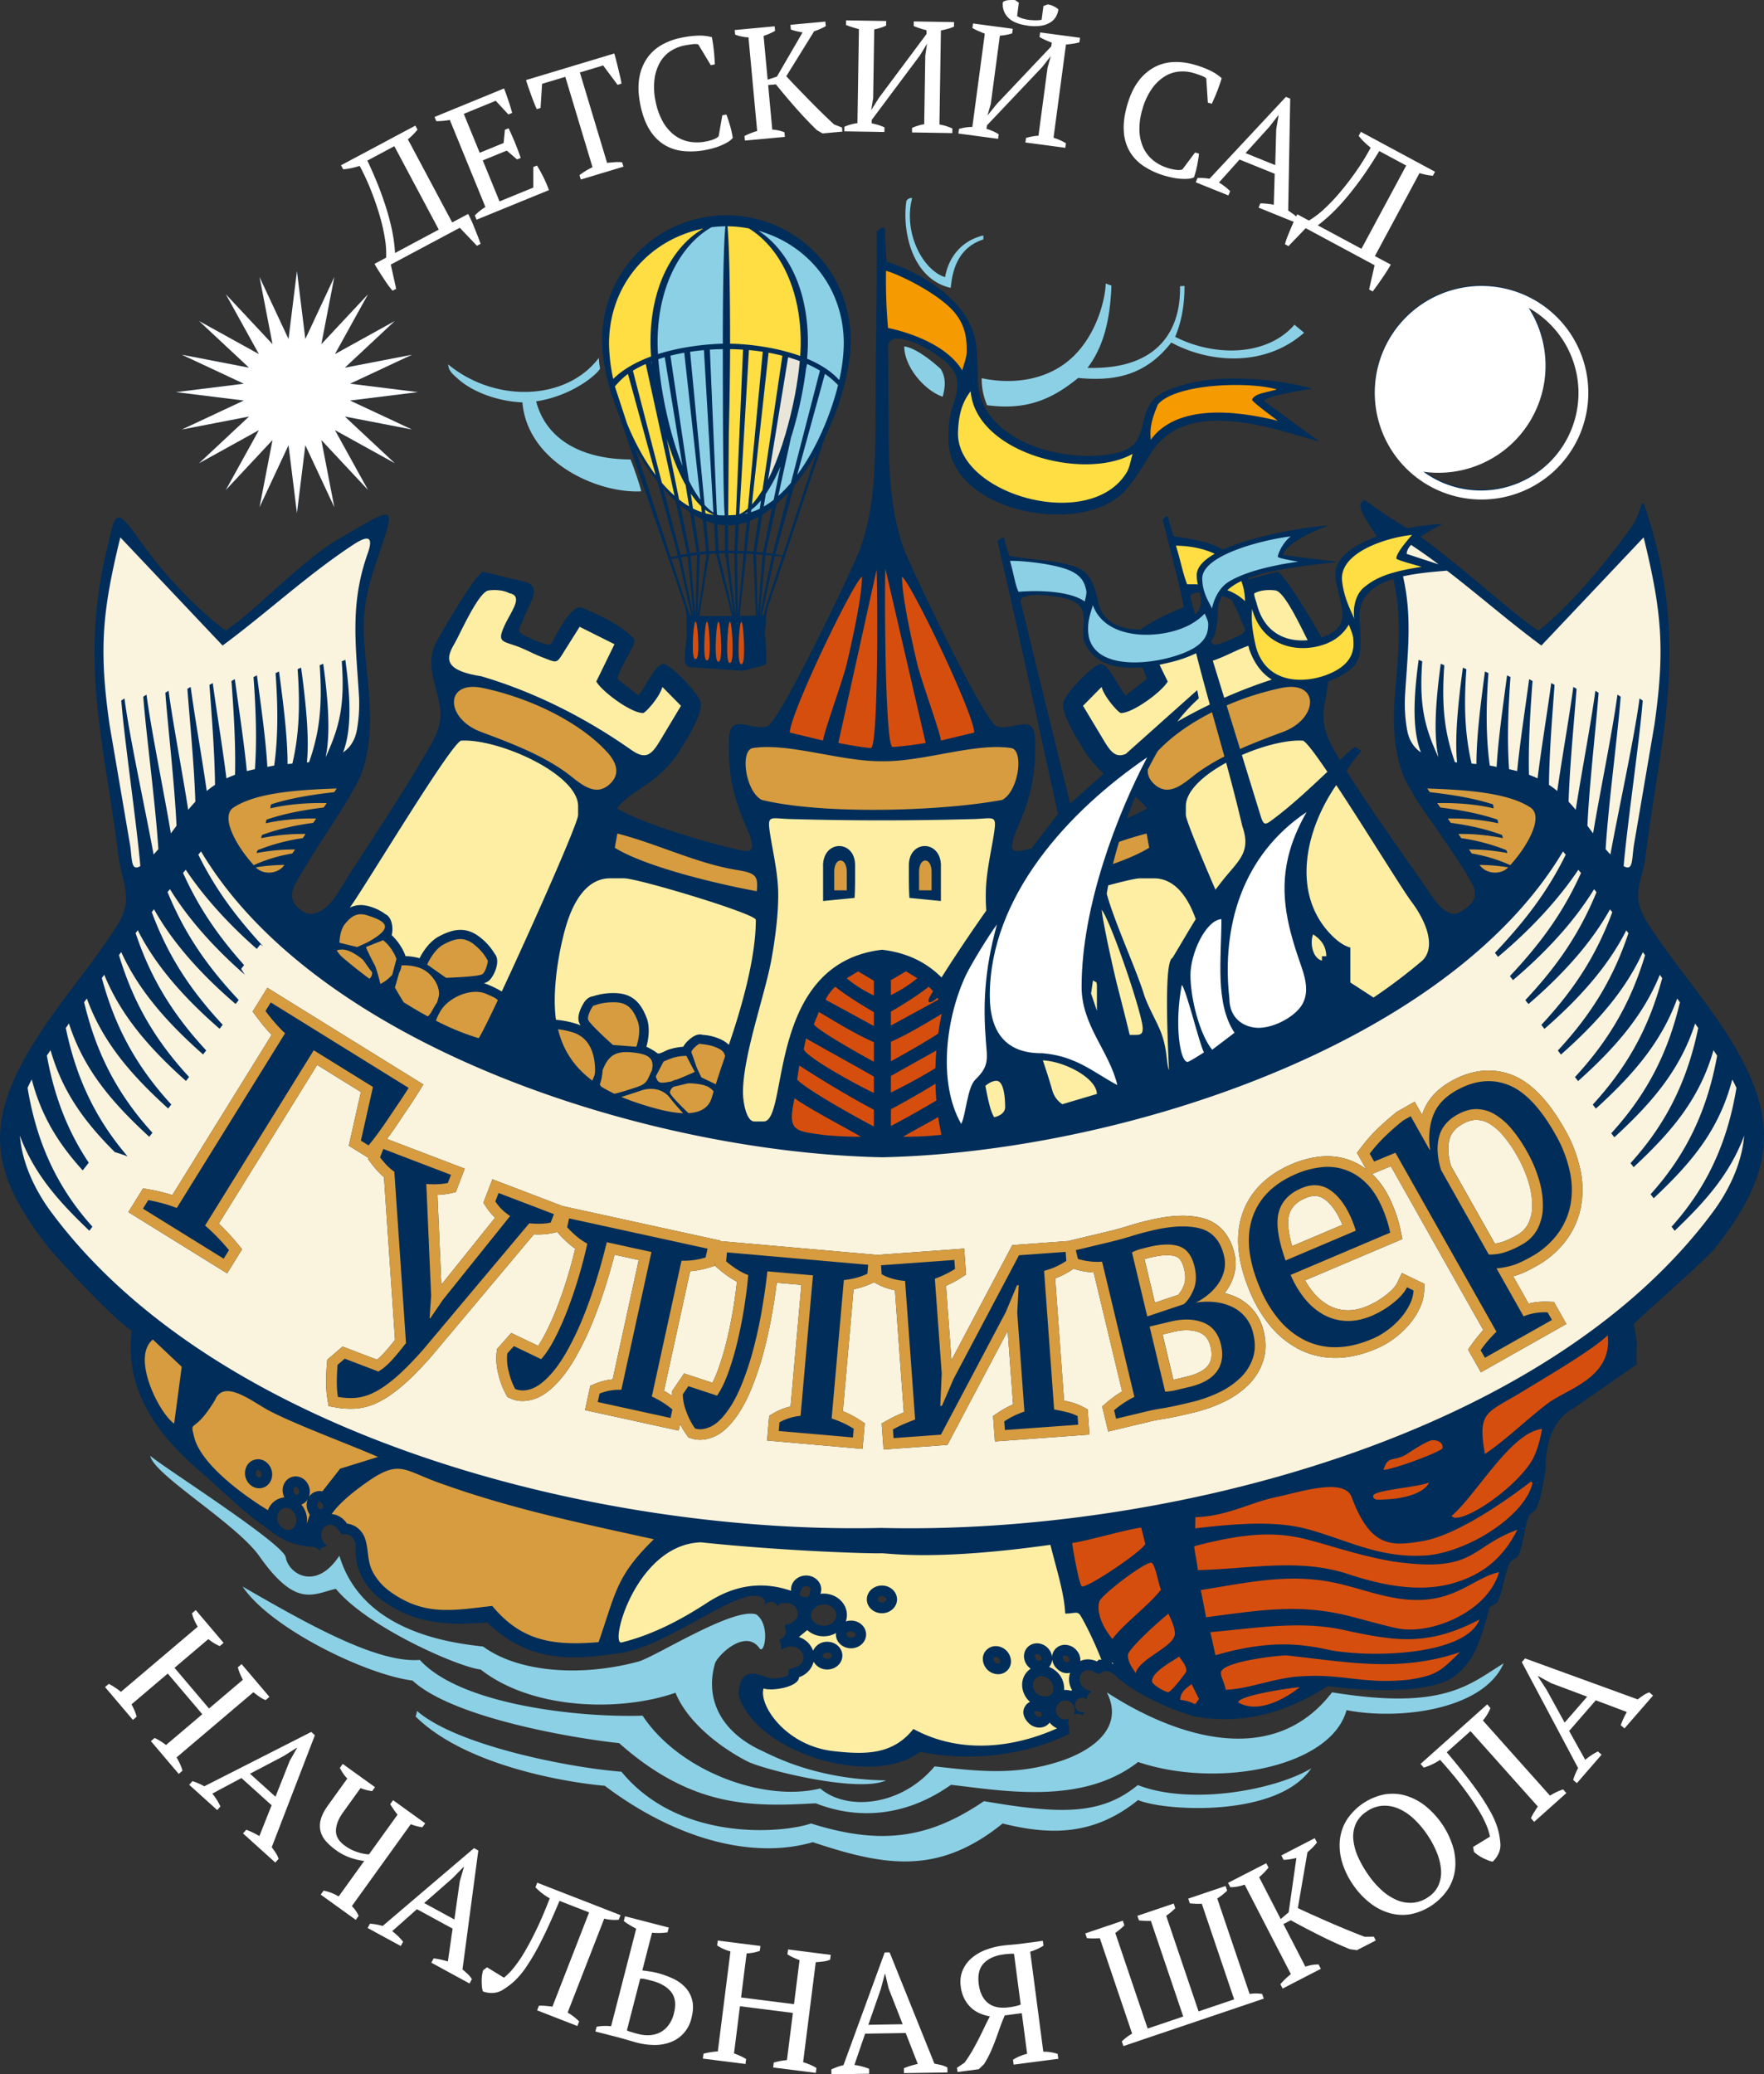 <?xml version="1.0" encoding="UTF-8"?> <svg xmlns="http://www.w3.org/2000/svg" viewBox="0 0 1635.49 1923"><rect x="0" y="0" width="1635.49" height="1923" fill="#333333" stroke="none"/> <defs> <style>.cls-1{fill:#002d59;}.cls-1,.cls-10,.cls-2,.cls-3,.cls-4,.cls-5,.cls-6,.cls-7,.cls-8,.cls-9{fill-rule:evenodd;}.cls-2{fill:#faf3dd;}.cls-3{fill:#feeea4;}.cls-4{fill:#d69c3f;}.cls-5{fill:#f59a00;}.cls-6{fill:#ffde43;}.cls-11,.cls-7{fill:#fff;}.cls-8{fill:#e9e5d8;}.cls-9{fill:#8cd0e5;}.cls-10{fill:#d64e0d;}</style> </defs> <g id="Слой_2" data-name="Слой 2"> <g id="Слой_1-2" data-name="Слой 1"> <path class="cls-1" d="M812.88,214.5c10.55-8.47,7-.14,7.8,8.64.45,4.93.57,11.4,1.36,19.25,38.27,13.22,79.9,39.69,83.46,80.94.65,7.48.93,16.33.93,27,0,55.95,72.29,77.64,119.82,71.26,21.89-2.94,29.28-9.49,33.5-29,5.09-23.47,14-29.17,39.35-36.32,33.68-9.5,86.52-5.12,117.89,4.25-9.1.74-44.24,7.15-45.13,11.19l51.33,37.64c-50.86-14.55-125.34-40.62-157,12.22-8.86,14.77-16,25.2-22.5,32.68-38.75,44.34-164.35,21.2-164.35-47.22,0-12.61.67-21,4.77-33,6.47-18.93,5.23-29.64-12.25-42.6-19.68-14.58-48.47-25.75-48.47-9.65.15,21,.35,41.95.41,62.93.14,47.37.51,87.86,15.33,127,14.48,33.67,70.08,149.29,84.07,161.33,15.65,6.09,36-14.46,36.58,13.42.75,36.59-5.9,56.32-16.78,81.85-9,21.07-4.29,22.21,7.13,19.72q2.92-.65,6.23-1.43c8.43-11.19,16.71-21.92,24.56-31.86-18.44-84.39-36.72-168.89-56-253.11,7.71-6.53,5.77-1.34,7.48,3.32,1,2.61,1.83,6.13,3.43,10.28,8.67,2.11,35.12,4.32,45.86,6.21,23.19,5,30.22,7.75,36.74,37.53,4,18.39,20.88,24.51,39,24.71,12.17-8.88,29.57-16.64,39.91-20.62,1.59,0-17.44-73.66-19.36-81.09,5.72-7.55,4.76-1.25,6.82,4.66,1.15,3.3,1.53,5.38,3.44,10.64,18,2.47,33.2,5,45.6,12.32,28.12-12.87,73.66-20.63,97.91-22.45-5.88,2.27-36.86,13.51-42.44,27.39l51.09,6.41c-26,3.06-59.93,6.13-83.43,15.21l.49,1,26.51-7c5.12,0,25.88,34,40.13,58.66l1.18,2.09a45.43,45.43,0,0,0,11.31-5.39c16.15-11.1,3.2-31.86,1.55-51.14-1.46-17,16.47-29.1,38.47-37-9.44-14.54-21.17-30-11.62-33.64.71-.32,17.2,12.8,39.54,25.88l.25.14a205.93,205.93,0,0,1,32.86-4A167.67,167.67,0,0,0,1317,497.69c35.06,24.68,89.19,74.65,109.33,86.83,25.65-18.76,63.3-63.44,86.55-96.42,12-17,7.05-36.15,16.41-5.18,36.23,119.93,10.63,197.71-3,306.44-3.17,30.71-16.46,38.91,2.11,67.67,24.15,37.42,54.87,71.6,77.84,109.69,43.66,72.42,38.56,121.08-16.09,190.33-11,13-63.48,58.47-75.38,70.31,4.64,26.22,1.94,11,2.6,37.49l-58.15,40.52c-21.35,10.88-26.7,37.4-26.19,57.48-2.87,16.65-4.56,27.14-8.73,35.67-1.51,3.09-5.89,4.11-7.17,7.63-3.77,10.32-5,27.73-9.71,36.29-1.53,2.79-6,3.13-7.52,6.1-4.23,8.25-7.26,28.91-11.44,36.45-1.37,2.48-7.22,3.39-7.8,6a228.39,228.39,0,0,1-10.54,33.71c-5.47,14-13.87,23.94-23.09,30.26-16.57,11.36-59.51,15.56-116.1,8.09-48.84,31.63-91.26,34.19-124.15,28-45.74-14.06-68.68-33.6-73.29-38.16s-10.36-4.7-14.54-.78l-5.4-2.62c-10.43-5-16.87,7.14-9.14,14.75a11.81,11.81,0,0,0,6.4,3.25,9,9,0,0,0,.56,1.12,8.79,8.79,0,0,0-3.83,6.71,6.73,6.73,0,1,0-1.57,11.44,12.89,12.89,0,0,0-2.14,3.38,8.66,8.66,0,0,0-8.54-.47,8.79,8.79,0,1,0-3.78,3.51,8.77,8.77,0,0,0,0,8.65,6.76,6.76,0,0,0,.32,5.38c-46.91,22.56-97.59,25.24-138.94,16.81-41.5,32.52-144.78,3.5-166.19-47.27a29.88,29.88,0,0,1-1.85-6.32c1.19-30.86,24-14.37,31.39-14.37,3.18,0,11.59-.83,14.75-3.13l.18-5.18,6.41-2.22c6.21-2.14,8.19-6.93,7.08-11.18s-5.32-8-11.47-8a13.35,13.35,0,0,0-7.73,2.51,10.32,10.32,0,0,0-1.36-.45,9.89,9.89,0,0,0-1.67-7.71c3.13-1.6,6.22-4.56,6.22-8.31a7.62,7.62,0,0,0-1.21-4.15,6.14,6.14,0,0,0,.4-2c0-.65,1.39-.3,2-.3,3.07,0,9.9-4.44,9.9-9.9a10.3,10.3,0,0,0-9.9-9.9c-4.89,0-7.42-.7-8.77,3.16-.9-3.36-6.73-6.89-12.4-1.44,2.85-7.84-6.74-8.49-9.81-8.49-23.4,0-83.52,47-122.46,52.87-45.82,6.92-85,9.59-124.7-28.11-34.44,2.61-64.52,1.9-94.43-18.47-32.84-22.35-26.51-50.88-27.91-55.49-1.82-6.1-6.89-9-12.43-7.58l-3.51-4.87c-6.79-9.39-18.23-1.72-15.05,8.64a11.86,11.86,0,0,0,4.1,5.91,8.57,8.57,0,0,0,0,1.25,8.81,8.81,0,0,0-6.56,4.08c-1.31-3.11-4.67-3.56-8.15-3.82-24.12-1.79-34.58-13.14-45.41-20.75-18.77-13.2-37.09-32.12-56.16-48.42-39.12-33.42-71.11-75-64-131.05-17.25-10.88-65.59-63.35-76.77-76.57-54.65-69.25-59.75-114.62-16.09-187,23-38.08,53.7-72.27,77.84-109.68,18.57-28.77,5.28-40.26,2.1-71C96.66,689.13,73.94,615.19,98.84,510.29c8.2-34.54,7.4-42.46,30.4-9.82,23.26,33,54.3,65.29,79.95,84,22.72-13.74,70.35-64.6,103.41-83.95,59.13-34.63,54.45-34.34,34.74,25.22-15.79,47.73-9.45,66.51-5.38,115.76,2.7,32.62,1.38,67.46-15.93,93.09-3.56,9.16-34.89,53.54-52.07,84.53-8.95,16.15,3.31,23.34,7.84,26.48,4,2.76,16.72,3.87,29-14.22,6.19-9.12,11.41-18.12,13.36-21.13,25.93-40.1,51-77.52,74.85-119,11-19.13,10.19-29,8.41-38.75-2.49-13.64-8.77-29.38-7.3-43,.65-6,2.84-11.9,8-20.74,14.25-24.63,35-58.66,40.13-58.66l40,9.71c14.67,5.23,1.29,21.57-3.05,34-3.26,9.37-8.5,11.06,3.83,16.63,2.82,1.28,8.49,3.89,11.54,5,11.74,4.28,9.89,2.56,14.8-6.46,5.72-10.48,14.82-26,22.79-26,13.72,5.28,39.86,17.23,49.73,29.59,2.94,4.29-11.81,22.69-15.57,36.76L592,644.76c8-10.33,15.43-28.4,22.78-29.25,7,0,33.3,27.92,34.83,35.58,2.08,10.44-11.65,31.9-16.84,40.68-21.09,35.75-48.37,40.15-60.62,57.61,22.33,14,83.89,32.16,113.29,38.56,11.42,2.49,16.11,1.35,7.13-19.72C681.67,742.69,675,723,675.76,686.37c.57-27.88,20.93-7.33,36.58-13.42,14-12,69.59-127.66,84.07-161.33,14.82-39.11,15.19-79.6,15.33-127,.16-56.72,1.43-113.43,1.14-170.15Zm560.49,239.42a90.42,90.42,0,0,0,44.21-169.3h0a99.34,99.34,0,0,1-97.53,151.9h0a90,90,0,0,0,53.32,17.39ZM675,487a48.17,48.17,0,0,0,6.89-.49l-1,24q-3-.08-6-.09L675,487Zm5.81,25.9,1.36,58.23h0l-7.31-58.31c2,0,4,0,5.95.08Zm2.64.07q3.06.09,6,.22L684,571.13h0l-.5-58.16Zm8.63.35c2.16.11,4.26.23,6.28.37l2.49,57-15.14.44,6.37-57.81Zm8.86.54,6.12.48-4.43,56.35h0l-1.69-56.83Zm8.72.71,6.16.57-.12.46-11.28,55.09c-1.32-.17,1.33,0,0,0l5.24-56.12Zm8.77.83c3,.29,5.29.51,6.85.6l-14.2,43c-3.57,11.28-1.58,10.77-4.81,11.53l12-54.56.15-.54Zm7.15-.3c-1.47-.38-3.76-.83-6.71-1.31l17.47-63.61a213.68,213.68,0,0,0,20.72-30.34L725.58,515.1Zm-9.31-1.71c-1.88-.27-4-.55-6.22-.82l9.9-45.38a138.7,138.7,0,0,0,11.1-10.91l-14.78,57.11Zm-8.87-1.12c-2-.21-4-.42-6.22-.62L706.85,477a94.87,94.87,0,0,0,9-6.37l-8.45,41.67Zm-8.88-.84c-2-.15-4.06-.3-6.19-.43l3.11-28.19a71.56,71.56,0,0,0,7.88-3.77l-4.8,32.39Zm-8.86-.58c-2-.11-4-.19-6.13-.26L685,486a55.87,55.87,0,0,0,7.24-2l-2.54,26.83Zm-17.49-.44q-3.07,0-6,.11L665.06,486a51.2,51.2,0,0,0,6.93.92l.18,23.51Zm-8.72.2c-2.08.1-4.13.21-6.12.35l-2.66-28.09a63.09,63.09,0,0,0,7.31,2.41l1.47,25.33Zm-8.78.55c-2.13.17-4.18.37-6.16.58l-5.11-34.5a79.11,79.11,0,0,0,8,4.24l3.27,29.68Zm-8.81.89c-2.15.26-4.21.54-6.15.84l-9.09-44.82a108.51,108.51,0,0,0,9.19,6.9l6.05,37.08Zm-8.76,1.26q-3.32.56-6.11,1.13l-16-61.63a150.81,150.81,0,0,0,11.38,11.6l10.68,48.9ZM628.45,515c-2.68.62-4.83,1.2-6.39,1.73L589,415.76a228.39,228.39,0,0,0,20.62,30.62L628.45,515Zm-8.7,2.67c-.37.21-.57.4-.58.54s.29.25.85.24c6.91,20,12.27,35.66,14.31,41.8,3.62,10.87,1.62,16.2,2.33,24,.64,6.86-1.74,15.35-1.74,26,0,4.56,1.16,8.06,5.75,8.36l48.38,3.22,4.75-1.21,12.62-3.39c4.44-1.2,4.19-2.13,4.19-6.74,0-12.22-2.05-21.13-1-28.8.89-6.78-.09-11.85,3.13-21.55,17.67-50.9,34.57-105,52.81-156.41a261.53,261.53,0,0,0,16.93-45.56l0-.07h0c4-15.05,6.19-29.56,6.19-42.28a115.17,115.17,0,1,0-230.33,0c0,12.11,2.11,25.83,5.92,40.1h0a9.05,9.05,0,0,0,.36,1.28,247.18,247.18,0,0,0,8.78,26.1c11.72,34.24,32.21,93.34,46.37,134.41Zm2.78.5c1.61-.25,3.78-.63,6.41-1.08L641.11,571c-.81-.15-1.69-.9-5-11.49l-13.54-41.34Zm9-1.51c1.84-.31,3.86-.64,6-1l5.45,55.5-11.48-54.54Zm8.64-1.35q2.91-.42,6.1-.81l-1.48,56.7-4.62-55.89Zm8.69-1.1q3-.33,6.12-.6l.08.71-8.49,56.88,2.29-57Zm8.7-.81q3-.21,6.14-.36l15,58.1-30.37.06,9.23-57.8Zm8.81-.47c1.93-.06,3.89-.1,5.87-.1l8.23,58.31h0l-14.1-58.21ZM275.3,251.3l7.8,62.95L310,256.8l-12,62.27,43.31-46.34-30.69,55.51,55.51-30.68-46.34,43.3,62.27-12-57.45,26.87,62.95,7.8-62.95,7.8L382,398.18l-62.27-12,46.34,43.31-55.51-30.69,30.69,55.51-43.31-46.34,12,62.28L283.1,412.76l-7.8,62.95-7.8-62.95-26.88,57.46,12-62.28-43.31,46.34L240,398.77l-55.51,30.69,46.34-43.31-62.28,12L226,371.31l-62.95-7.8,62.95-7.8-57.46-26.87,62.28,12-46.34-43.3L240,328.24l-30.69-55.51,43.31,46.34-12-62.27,26.88,57.45,7.8-62.95ZM1373.37,462.53a99,99,0,1,0-99-99,99,99,0,0,0,99,99ZM1044.76,758.6a133.61,133.61,0,0,0,18.61-9.22,49,49,0,0,0-10.84-10.71c-2.76,6.58-5.35,13.25-7.77,19.93Zm-21.41-41.44a106,106,0,0,1-20.6-25.39c-5.19-8.78-18.93-30.24-16.84-40.68,1.53-7.66,27.82-35.58,34.83-35.58,7.35.85,14.73,18.92,22.79,29.25l19.66-15.44a60.94,60.94,0,0,0-4.23-10.66c-23.13,2-45.69-3-53.89-24.36-3.33-15.22,8.23-33.19-17.5-39.51-18-4.41-43.11-5.32-41.18,3.48q22.8,93.38,45.79,186.71l31.17-27.82Zm99.57-122.69c2.07,4,3.29,4.14,12,.95,3-1.1,8.72-3.71,11.54-5,12.33-5.57,7.09-7.26,3.82-16.63-1.87-5.37-5.44-11.47-7.7-17.09a26.43,26.43,0,0,0-4.58-2.51c-1.53-.67-3.11-1.25-4.69-1.78a23.75,23.75,0,0,0-4.11,12.82c-.43,14.75-2.16,23.29-6.3,29.23Zm108.52,37.34c-.88,7.09-2.19,14.16-3.38,20.73-1.77,9.74-2.57,22.91,8.41,42,1.93,3.36,3.89,6.69,5.88,10q5.63-5.19,11.28-10.23c3.76-3,2.95-1,8.44,1.66-5.64,7.37-9.86,11.89-13.53,18.75,24.74,39.94,53.2,78,79.44,116.65,12.28,18.09,21.72,17,25.71,14.22,4.53-3.14,20.09-10.33,11.13-26.48-17.17-31-51.8-75.37-55.36-84.53-17.31-25.63-18.64-60.46-15.93-93.09,3.38-40.81,6.35-69.2-1.72-104.88-19.11,6-33.17,17-31.29,38.81,2.73,31.84-.35,40-11.85,47.75a82,82,0,0,1-17.23,8.58Zm-119.12-82.68c1.75,7.47,2.56,14.53-4.27,20.63l-4.3-15.94c-.86-2.83,2.81-4.43,8.57-4.69ZM299.39,1394.91c-.41-1.35-1.91-3.23-3.57-2.72s-1.87,2.89-1.42,4.26c1.32,4.49,6.38,3.16,5-1.54Zm-57.14-29.42c-.41-1.38-1.9-3.24-3.54-2.72s-1.85,2.86-1.45,4.26,1.92,3.22,3.56,2.71,1.88-2.87,1.43-4.25Zm26.67,52.66c5.14-1.58,6.83-7.73,5.39-12.47-1.59-5.19-5.95-9-11.42-7.4-5.15,1.58-6.81,7.73-5.38,12.49,1.13,4,7.15,8.65,11.41,7.38Zm8.25-36.81c-.41-1.38-1.9-3.21-3.54-2.71s-1.87,2.85-1.46,4.23c.66,2.34,2.27,3.1,3.53,2.71s2.18-2,1.47-4.23ZM990.35,1536c-1-1-3.22-1.94-4.43-.71s-.28,3.43.76,4.42c3.3,3.32,7.12-.24,3.67-3.71Zm-64.26,1.21c-1-1-3.21-2-4.41-.71s-.27,3.39.75,4.43,3.21,1.93,4.42.7.29-3.42-.76-4.42Zm34.64,53.19c1,1,3.2,2,4.42.72s.48-3-.35-4c-2.56-.89-9.45-1.92-4.07,3.29Zm13.82-19.49c3.78-3.83,2.35-10.05-1.17-13.54-3.86-3.81-9.52-5.13-13.56-1.09-3.79,3.83-2.33,10,1.19,13.54,2.87,3,10.4,4.22,13.54,1.09Zm-10.2-36.32c-1-1-3.19-1.93-4.4-.71s-.3,3.4.72,4.42c1.69,1.75,3.47,1.65,4.39.71s1-2.75-.71-4.42Zm-201.25,1.26a4.4,4.4,0,0,0,3.89,2c1.62,0,4.12-1,4.12-3s-2.5-2.95-4.12-2.95c-2.14,0-5.08,1.7-3.89,3.94Zm54.55-50.2c1.63,0,4.13-1,4.13-3s-2.5-3-4.13-3-4.12,1-4.12,3,2.5,3,4.12,3ZM750,1480c.08-.23,1.58-6.28,1.58-6.52,0-2-2.5-3-4.12-3s-4.13,1-4.13,3c-6.09,8.26,4.77,7.43,6.67,6.52Zm1.9,17.21c0,6.1,6.1,9.94,11.73,9.94,5.34,0,9.59-2.34,11.25-7.14a8.33,8.33,0,0,0,.49-2.8c0-6.09-6.11-9.93-11.74-9.93-4.93,0-11.73,4.56-11.73,9.93Zm33.21,16.17-.2,1.93c0,2,2.5,3,4.12,3s4.13-1,4.13-3-2.5-3-4.13-3a5.2,5.2,0,0,0-1.66.27l-2.26.76Z"></path> <path class="cls-2" d="M817.74,1416.48c261,6.31,615.69-83.41,770.77-293.42,12.41-16.81,26.25-42.17,28.6-70.19-13.49,35.91-36,60.9-64.4,88.08-.49-.49-.59-.72-2.91-3.72,35-38.89,52.42-81.81,60.14-128.68-1.15-2.61-2.44-5.22-3.89-7.82-12.38,47.69-38.5,77.7-72.8,110.09-.49-.48-.6-.72-2.91-3.71,35.56-39.28,53.21-81.57,61.72-128.46-1.1-1.66-2.23-3.34-3.4-5.08-13.12,46-39.67,76.4-74,108.42-.5-.49-.59-.72-2.91-3.71C1547,1039.45,1565,998.77,1574.51,953l-2.9-4.11c-14,43.58-40.76,74.08-74.82,105.4a45,45,0,0,1-2.91-3.71c34.89-38.18,53.13-77.07,63.66-121.37l-2.52-3.49c-14.85,41-41.75,71.5-75.38,102-.5-.49-.59-.72-2.91-3.71,34.4-37.46,52.9-74.54,64.4-117.28l-2.25-3c-15.69,38.57-42.62,68.84-75.73,98.46-.5-.49-.59-.71-2.91-3.7,33.85-36.69,52.58-72,65-113l-2.1-2.79c-16.45,36.2-43.35,66.19-75.88,94.9-.49-.49-.58-.71-2.9-3.71,33.25-35.87,52.19-69.35,65.45-108.75l-2-2.68c-17.17,34-44,63.59-75.85,91.34-.49-.49-.58-.71-2.9-3.69,32.62-35,51.73-66.78,65.77-104.44l-2.09-2.67c-17.79,31.86-44.4,61-75.59,87.79a41.37,41.37,0,0,1-2.9-3.69c32-34.14,51.19-64.17,65.93-100l-2.22-2.78c-18.34,29.9-44.71,58.52-75.16,84.27-.49-.49-.57-.7-2.89-3.7,31.22-33.2,50.56-61.56,65.92-95.59l-2.48-3c-18.78,28.08-44.81,56-74.43,80.72-.5-.5-.58-.7-2.9-3.7,30.41-32.17,49.78-58.88,65.65-91l-2.55-3c-107.5,180.73-413.56,279-631.33,283.52C600,1068.29,293.92,970,186.41,789.3l-2.54,3c14.89,30.1,32.87,55.47,60.15,85.07l-2.62-1.87-3.29,4.18c-26.09-22.85-49-48.08-65.93-73.44l-2.47,3c13.77,30.51,30.74,56.46,56.61,85.44l-2.76,3.52,3.42,5.38c-28-24.45-52.23-51.32-69.41-79.32L155.35,827c14.74,35.88,34,65.91,65.94,100a46.74,46.74,0,0,1-2.9,3.69c-31.2-26.76-57.81-55.93-75.6-87.79l-2.08,2.67c14,37.66,33.14,69.4,65.76,104.44-2.32,3-2.4,3.2-2.9,3.69-31.88-27.75-58.68-57.38-75.84-91.34l-2,2.68c13.26,39.4,32.2,72.88,65.46,108.75-2.32,3-2.42,3.22-2.91,3.71-32.53-28.71-59.42-58.7-75.88-94.9l-2.1,2.79c12.41,41.1,31.15,76.36,65,113-2.32,3-2.41,3.21-2.9,3.7-33.11-29.62-60-59.89-75.73-98.46l-2.26,3c11.5,42.74,30,79.82,64.4,117.28-2.32,3-2.41,3.22-2.91,3.71-33.63-30.51-60.52-61-75.37-102l-2.53,3.49c10.49,44.16,28.66,82.94,63.33,121l-2.94,3.74c-33.89-31.21-60.52-61.65-74.46-105.07L61,953c9,43.29,25.59,82,57.28,119q-5.83-2.18-11.83-3.94c-27.34-27.28-48.39-55.21-59.6-94.53-1.17,1.74-2.31,3.42-3.41,5.08,6.44,35.5,18.13,68.36,38.85,99.27l-5.6,7.13c-21.67-23.88-38.16-49.34-47.24-84.32q-2.16,3.9-3.89,7.82c7.73,46.87,25.09,89.79,60.14,128.68-2.31,3-2.42,3.23-2.91,3.72-28.39-27.18-50.9-52.17-64.39-88.08,2.34,28,16.18,53.38,28.59,70.19,155.09,210,509.77,299.73,770.77,293.42Zm454.35-328.12.26.24c8.31,7.66,14.26,17.76,18.64,28.09q2.34,5.5,4.19,11.19a120.56,120.56,0,0,1,3.37,12.84l1.64,7.94L1210,1186.94a76.08,76.08,0,0,0,7.19,10.64,49.93,49.93,0,0,0,14.42,12.42,37.73,37.73,0,0,0,16.7,4.68c6.8.33,13.55-1.42,19.77-4.06a76,76,0,0,0,17.45-10.49c3.5-2.8,8-6.87,9.94-11l4.27-9,20.92,10.1-.24,6.46a42.07,42.07,0,0,1-4.34,16.51,68.33,68.33,0,0,1-9.66,14.73,85.2,85.2,0,0,1-13.56,12.67,80,80,0,0,1-17,9.79c-11.66,4.95-24.1,8.23-36.83,8.38a73.26,73.26,0,0,1-33.27-7.26,84.88,84.88,0,0,1-27-21.1,123,123,0,0,1-19.77-32.6c-9.54-22.46-15.23-48.22-7.32-72.06,7.55-22.74,24.82-37.57,46.49-46.77a91.87,91.87,0,0,1,24.19-6.56,62,62,0,0,1,26,2.06,58.44,58.44,0,0,1,18.33,9.43l-8.55-15.15,3.89-5.17a145.85,145.85,0,0,1,15.84-17.84c5.41-5.16,11-10.1,16.89-14.73l.6-.47,16.27-9.19,6.87,12.15c.27-.86.57-1.72.89-2.58,4.7-12.75,14.23-22,25.89-28.56,17.74-10,36.91-13.3,56.31-5.92,21.88,8.33,38,30.73,49.12,50.37a128.44,128.44,0,0,1,14.47,37.39,88.18,88.18,0,0,1,.43,35.45,76.25,76.25,0,0,1-14,30.75,86.7,86.7,0,0,1-27,23.21c-5.87,3.32-12.41,6.73-18.86,8.74-.92.29-1.85.55-2.79.8l14.29,25.31c1.22-.3,2.45-.57,3.7-.8a66,66,0,0,1,14.25-.91l5.54.18,11.53,20.44L1373,1272.18l-11.9-21.07,3.63-5.12a135,135,0,0,1,10.48-13l-85.7-151.84-17.44,7.23Zm-281.46,62.06,32.67-7.81c4.18-1,8.35-2,12.49-3.14,3.19-.87,6.38-1.78,9.54-2.76s6.37-1.92,9.58-2.81c3.52-1,7-1.85,10.59-2.7,15.68-3.74,33.83-6.11,49.64-1.88,16.2,4.32,25.48,16.56,29.29,32.49a39.15,39.15,0,0,1,0,18.94,46.75,46.75,0,0,1-7.18,15.52c-.6.84-1.22,1.67-1.86,2.48a56.53,56.53,0,0,1,10.74,3.75,45.49,45.49,0,0,1,25.48,31.76c2.24,9.38,2.36,19-.77,28.24a55.42,55.42,0,0,1-14.17,22.08,85.14,85.14,0,0,1-22.68,15.36,139.16,139.16,0,0,1-27.56,9.61c-5.4,1.3-10.82,2.57-16.24,3.71-3.52.75-7,1.45-10.59,2-2.26.37-4.53.74-6.8,1.15-1.92.35-3.83.77-5.73,1.22l-39.61,9.47-5.57-23.27,4.56-3.93a98.23,98.23,0,0,1,13.91-10L1014,1179.55a67.6,67.6,0,0,1-17.65-3.07l-1-.31-1.4.93a79.45,79.45,0,0,1-15.63,8.05l8.2,113.25c1.62.35,3.23.73,4.84,1.12a54.68,54.68,0,0,1,12.13,4.46l4.91,2.54,1.69,23.38-87.65,6.36-1.71-23.58,4.75-3.2a84.21,84.21,0,0,1,13.8-7.51l-5-68.16-55.86,105.64-59.22,4.3-1.75-24.11,5.45-3.07a111.87,111.87,0,0,1,11.24-5.58c1.27-.54,2.55-1.08,3.83-1.6l-8.22-113.26a57.54,57.54,0,0,1-17.3-6.25l-2-1.14-2.33,1.06a79.07,79.07,0,0,1-16.71,5.45l-9.94,113c1.79.72,3.56,1.49,5.3,2.33a85,85,0,0,1,10.08,5.63l4.93,3.25-2.09,23.72-88.51-7.78,2-22.94,4.42-2.58a54.75,54.75,0,0,1,15.37-6L743,1191.14l-22.84-2c-1.14,9-2.51,17.93-4,26.84q-3.32,19.11-8.28,37.88A274.4,274.4,0,0,1,696,1288.94c-4.17,10-9.42,19.9-16.25,28.3-4.87,6.19-10.85,11.74-18.21,14.79-6.4,2.66-13.28,3.63-20,1.58l-3.13-1-1.94-2.63a62.74,62.74,0,0,1-5.92-9.93l-1.35,6.17-86.79-19,4.89-22.49,4.71-2a54.32,54.32,0,0,1,16-4l24.18-110.65-22.39-4.9q-3.42,13.14-7.44,26.1-5.7,18.54-13,36.52a273.68,273.68,0,0,1-16.17,33.32c-5.41,9.41-11.86,18.53-19.7,26-5.63,5.51-12.26,10.26-19.94,12.35-6.67,1.82-13.65,1.9-20.05-1l-3-1.34L469,1292.4A74.52,74.52,0,0,1,462.1,1274a56.33,56.33,0,0,1-1.6-20.55l.39-3L474,1235.74l24.93,11.93A102.42,102.42,0,0,0,505.2,1237a244.62,244.62,0,0,0,11.39-25.33c3.82-9.86,7.21-19.89,10.25-30q3.58-12,6.48-24.08a64.11,64.11,0,0,1-5.69-4.42,103.55,103.55,0,0,1-9.13-8.89l-1.92-2.13-3.84.87a66.71,66.71,0,0,1-17.72,1.24l-95.31,113.46c-8.24,9.32-17.09,18.77-26.55,26.86-6.72,5.74-14.19,11.3-22.15,15.19a56.87,56.87,0,0,1-20.68,6,76.19,76.19,0,0,1-18.77-1l-6.92-1.22-1.11-6.94a95.23,95.23,0,0,1-1.16-16.52c.05-5.21.28-10.42.73-15.61l.34-4,14.19-12.17,31.85,12.16.16-.12a50.05,50.05,0,0,0,4.12-3.73c2.08-2,4.05-4.29,5.94-6.51,2.23-2.62,4.41-5.31,6.55-8L356,1091.28a58.06,58.06,0,0,1-4.72-4.43,103.38,103.38,0,0,1-6.72-7.9l-3.36-4.39.44-1.14-18.24-11.3,11.19-49.77-40.52-25.12-91.18,147.11a199.73,199.73,0,0,1,17.06,18.32l4.48,5.46-13.83,22.34L119,1123.67l13.63-22,6.59,1.16a153.56,153.56,0,0,1,20.53,5.1l92.07-148.52c-1.48-1.56-2.93-3.17-4.35-4.79q-4.84-5.58-9.24-11.53l-4-5.38,13.65-22,144.61,89.63-5.21,8.4c-2.66,4.3-5.44,8.52-8.27,12.71q-4.85,7.18-9.67,14.39-5,7.46-10.27,14.69c-.08.12-.16.24-.25.35l72.06,27.53-8.29,21.69-5.17,1.16a64.19,64.19,0,0,1-11.82,1.42l3.6,83.29L459,1128.87a55.33,55.33,0,0,1-8.06-9.68L448.2,1115l8.33-21.76,65,24.83,146.27,32-.11.48,145.71,12.81,80.55-5.84,1.74,24-4.93,3.17a93,93,0,0,1-8.81,5q-2.38,1.2-4.83,2.26l5,69,56.44-106.66,52.11-3.79Zm-327.47,20.65-.53,2.39-5.52,1.69a78,78,0,0,1-17.27,3.29L615.6,1289.3q2.52,1.41,4.94,3c.9.57,1.78,1.16,2.65,1.76,0-.51,0-1,0-1.54v-3l11.09-16.28,26.24,8.66a103.71,103.71,0,0,0,4.92-11.38,245.65,245.65,0,0,0,8.06-26.57c2.55-10.27,4.63-20.64,6.36-31.08,1.35-8.2,2.49-16.44,3.37-24.71a64.45,64.45,0,0,1-6.22-3.65,107,107,0,0,1-10.18-7.66l-3.87-3.31.22-2.41Zm682.07-90.3,40.7,72.1a38.79,38.79,0,0,0,5.63-1.16c5.1-1.43,10.46-4.2,15.06-6.79a24.87,24.87,0,0,0,10.08-10.17,36.05,36.05,0,0,0,3.87-16.16,73.8,73.8,0,0,0-3.11-21.84,115.23,115.23,0,0,0-10.76-25,120.11,120.11,0,0,0-12.69-18.59,52.32,52.32,0,0,0-12.87-11.37,24.3,24.3,0,0,0-12-3.65c-4.66-.1-9.22,1.64-13.22,3.89-6,3.38-10.53,7.92-12.18,14.72-1.91,7.87-.72,16.35,1.51,24Zm-257.34,198.36,1.49-.35c3.69-.88,7.39-1.75,11.09-2.65,6.75-1.61,15.62-4.68,19.83-10.63,3.56-5,3.49-11,2.1-16.82-1.48-6.22-4.35-11-10.44-13.46-7.63-3-16.21-2.38-24-.52l-10.07,2.41,10,42Zm-17.09-71.52,21.63-7.28a32.23,32.23,0,0,0,5.06-8.48c2.08-4.75,1.58-10.37.41-15.28-1.05-4.39-3.07-10.22-7.81-11.83-6.69-2.25-16.29-.66-23,.93-2,.48-4,1-6,1.54l9.66,40.4ZM1198,1155.2l46.61-19.78c-.13-.33-.27-.66-.41-1-3.55-8.35-8.81-17.59-16.44-22.87-5.61-3.9-11.32-3.46-17.46-.85-7.34,3.12-13.09,7.79-15.2,15.76-2.07,7.76.16,19.17,2.9,28.73ZM142.39,792.15c-6.84-38-22.13-107.57-27-144.63-.47.23-.57.36-2.93,1.93,2.71,35.8,13.88,110.56,17.66,153.47-8.71,5.07-7.55-5.76-9.36-18.58L101.56,671.86c-9.92-69.81-6.85-104.67,10-173.71l94.81,100.28c40.85-30.1,77.64-64.69,120.3-92.92,12.07-8,20.74-10.8,14.26,7.49-16.44,46.35-11.13,83.52-8.23,130.11a138.75,138.75,0,0,1-1.76,33.34c-1.77,10-6.4,16.63-12.86,21.06,7.67-20,7.29-47.53,2.11-85.75-.5.13-.66.24-3.32,1.3,3,41.34-2.26,61.26-15,89,4.6-21.5,2.58-51.46-2.18-86.68-.5.15-.65.26-3.28,1.37,2.75,38.27-.31,62.73-9.87,89.85l-2,.2c2.31-23.15-.91-54.86-5.36-87.84-.5.16-.64.27-3.24,1.43,2.47,34.15,1.34,61.18-4.87,87.53l-4.47.37c.07-24.38-3.89-55.93-7.9-85.75a34.48,34.48,0,0,0-3.2,1.49c2.24,30.85,2.44,59.27-1.29,85.72-2.15.33-4.27.72-6.33,1.18-1.43-25.52-6-57.1-9.66-84.82-.49.17-.63.29-3.17,1.56,2.1,28.6,3.25,58.2,1.28,85.42q-3.85.81-7.49,1.75c-2.57-26.73-7.58-58.77-11.1-85.15-.49.18-.62.3-3.13,1.62,2,27.23,4,58.38,3.32,86.93q-4.14,1.51-8,3.36c-3.51-28.44-9.18-62.22-12.66-88.33-.48.19-.61.31-3.09,1.68,2,27.23,4.83,61.61,5.19,92.62a90.85,90.85,0,0,0-7.7,5.7c-4.43-31.14-11.26-69.12-14.88-96.43-.48.2-.61.33-3.05,1.74,2.15,28.88,6.23,69.68,7.4,104.6-1.83,1.94-3.66,4-5.5,6.19-.34.41-.72.89-1.14,1.41-5.37-34.58-14.22-80.34-18.2-110.36-.47.21-.59.33-3,1.8,2.4,32,8.52,83.86,10.37,123.26-1.67,2.29-3.44,4.68-5.26,7.11-6.19-37.29-18.1-94.73-22.58-128.6-.47.22-.58.35-3,1.88,2.63,34.78,11.37,99.4,14,141.33-1.49,1.74-3,3.42-4.45,5Zm1350.7,0c6.84-38,22.13-107.57,27-144.63.47.23.58.36,2.94,1.93-2.72,35.8-13.88,110.56-17.67,153.47,8.72,5.07,7.55-5.76,9.37-18.58l19.19-112.48c9.92-69.81,6.85-104.67-10-173.71l-94.82,100.28c-30.06-22.15-57.94-46.73-87.56-69.42-13,1.09-27.6,2.33-40.76,5.29,8.59,37,4.43,69.56,2,108.81a138.79,138.79,0,0,0,1.77,33.34c1.76,10,6.4,16.63,12.85,21.06-7.66-20-7.29-47.53-2.11-85.75.51.13.67.24,3.33,1.3-3,41.34,2.26,61.26,15,89-4.61-21.5-2.59-51.46,2.17-86.68.5.15.66.26,3.28,1.37-2.75,38.27.31,62.73,9.87,89.85l2,.2c-2.31-23.15.92-54.86,5.36-87.84.5.16.65.27,3.24,1.43-2.47,34.15-1.33,61.18,4.87,87.53l4.47.37c-.07-24.38,3.9-55.93,7.9-85.75a35.19,35.19,0,0,1,3.21,1.49c-2.25,30.85-2.44,59.27,1.28,85.72q3.24.49,6.33,1.18c1.43-25.52,6-57.1,9.66-84.82.49.17.63.29,3.17,1.56-2.09,28.6-3.24,58.2-1.28,85.42,2.58.54,5.07,1.12,7.49,1.75,2.57-26.73,7.58-58.77,11.1-85.15.49.18.63.3,3.13,1.62-2,27.23-4,58.38-3.31,86.93q4.13,1.51,8,3.36c3.51-28.44,9.18-62.22,12.65-88.33a34.44,34.44,0,0,1,3.09,1.68c-2,27.23-4.83,61.61-5.19,92.62a89.4,89.4,0,0,1,7.71,5.7c4.42-31.14,11.25-69.12,14.88-96.43.48.2.6.33,3,1.74-2.15,28.88-6.23,69.68-7.41,104.6,1.83,1.94,3.66,4,5.5,6.19.35.41.73.89,1.14,1.41,5.38-34.58,14.22-80.34,18.2-110.36.48.21.59.33,3,1.8-2.4,32-8.52,83.86-10.37,123.26,1.68,2.29,3.45,4.68,5.27,7.11,6.18-37.29,18.1-94.73,22.57-128.6.47.22.58.35,3,1.88-2.63,34.78-11.37,99.4-13.95,141.33,1.5,1.74,3,3.42,4.45,5ZM1333.91,523.24c-8.18-6.1-16.51-12.05-25.1-17.73l-.56-.36c-2.53,2.81-4.11,5.66-4,8.37l29.67,9.72Z"></path> <path class="cls-3" d="M585.5,695.36c-42-29.53-89.46-53.77-139.39-68.46-37.41-5.79-31.52-18.49-24.54-30.6,5.08-8.82,22.07-47.65,31.43-48.93,4.8-.67,13-.75,19.3,2.59,13.56,2.6,1.33,17-4.66,30.28-7,15.44-1.81,13.85,12.77,19.26,7.33,2.79,14.66,6.88,22,9.66,14.91,5.67,13.13,6.67,21.4-6.47q6.81-10.82,13.6-21.63l32.3,16.16q-8.41,17.26-16.84,34.55c5,9.1,32,29.25,43.37,29.25,2.23-.11,15.64-15.08,17.86-24.21q8.64,8.75,17.27,17.51l-19,31.67c-7.91,13.17-13.08,19-26.83,9.37ZM817.74,880.45c24.34,2.85,42,12.49,55.21,25.71,11.8-18.82,26.18-40.22,41.47-62a182.23,182.23,0,0,1-.23-22.27c1-16.54,4.72-32.51,7.18-47.93,3.07-19.27.66-15.2-18.56-14.67-57.73,1.61-112.41,1.61-170.13,0-19.23-.53-21.63-4.6-18.56,14.67,2.45,15.42,6.15,31.39,7.17,47.93,1.16,18.74-2,44.86-5.84,66.38-6,33.84-26.61,89.78-26.61,124.53,0,7.87,2.83,26.85,10.62,26.85h8.48c23.76,0,1.7-146.53,109.8-159.18Zm95.84,126.18c2.54,13.18,4.73,23.72,8.17,29.09,5.34-1.23,10.16-4.19,10.16-9.44,0-5.61-.51-24.31-8.11-24.31-3.26,0-6.92,1.86-10.22,4.66ZM872.35,802.78l0,32.5-29.18-2.89c-.6-8.46-.49-20.9-.49-30.33,0-23.72,29.74-23.79,29.71.72Zm-109.22,0,0,32.5,29.18-2.89c.59-8.46.48-20.9.48-30.33,0-23.72-29.74-23.79-29.71.72Zm210.81,629.31c-102.24,14.37-145.25,8.43-156.2,7.83-9.25.51-89.39-1.87-167.92-10.12-60.34,1.91-85.24,95.75-73.42,92.82,29.59-7.34,56-21.7,79.28-36.84,23.61-15.38,49.2-20.88,77.83-11a10.24,10.24,0,0,1-.09-1.36c0-7.09,6.28-12.85,14-12.85s14,5.76,14,12.85a12,12,0,0,1-.74,4.11,23.31,23.31,0,0,1,2.91-.19c11.93,0,21.61,8.87,21.61,19.81a18.48,18.48,0,0,1-1,6,15,15,0,0,1,4.81-.79c7.75,0,14,5.76,14,12.84s-6.27,12.85-14,12.85-14-5.75-14-12.85a11.15,11.15,0,0,1,.07-1.29,23,23,0,0,1-11.46,3,22.63,22.63,0,0,1-15.22-5.74c-2.51,2.11-5.1,4.25-7.73,6.41a20.79,20.79,0,0,1,13.19,12.72A14,14,0,0,1,767,1522c7.73,0,14,5.76,14,12.84s-6.28,12.85-14,12.85a14.18,14.18,0,0,1-12.64-7.26,20.46,20.46,0,0,1-13.52,14.39c-.32,9.38-25.93,13.24-32.87,10.41-4.77,15.19,20.26,53.12,64.76,58.14,29.43,3.33,55,3.54,74.12-20.55,43.66,23.77,93.37,17.33,133.22-.57a18.37,18.37,0,0,1-5.49-3.75,17.23,17.23,0,0,1-1.41-1.57,14.39,14.39,0,0,1-1,1.12c-5.18,5.21-13.42,4.25-18.35-.59-4.27-4.14-6.93-10-3.41-15.66a10.54,10.54,0,0,1,4.55-4.1c-.34-.29-.67-.6-1-.92-7.38-7.36-8.89-19.7-1.18-27.5a19.58,19.58,0,0,1,2.82-2.33,14.38,14.38,0,0,1-2-1.7c-5-4.94-5.94-13.23-.71-18.37s13.46-4.23,18.33.65a14.3,14.3,0,0,1,4.2,8.26,11.79,11.79,0,0,1,3.4-7.47c5.17-5.22,13.48-4.27,18.47.68,3.46,3.5,4.64,7.36,4.27,10.86,4.32-2,9.68-2.24,15.51.35l1.89-1.78,2.24.34c-6.46-16.69-14.43-32.7-19.19-40.66-3.05-5.1-5.05-2.26-14.4-2.25-.89-19.48-8.57-42.67-13.74-63.8Zm58.42,110.65-.84-1.52c-.25.16-.52.35-.8.56.55.3,1.1.63,1.64,1Zm-59.69,2.6a22.84,22.84,0,0,1,7.67,5,21.18,21.18,0,0,1,6.26,16.34,18.8,18.8,0,0,1,6.49.77c.28-.22.58-.44.87-.64a19.29,19.29,0,0,1-1.79-16.08c-3.89,1-8.39.07-12.34-3.91a14.12,14.12,0,0,1-4.27-8.37,11.81,11.81,0,0,1-2.89,6.87ZM933,1530.13c5,4.86,6.13,13.24.91,18.45s-13.44,4.26-18.48-.69c-4.88-5-6-13.2-.78-18.31,5.17-5.3,13.47-4.32,18.35.55Zm-115.32-34.59c7.73,0,14-5.75,14-12.84s-6.28-12.84-14-12.84-14,5.75-14,12.84,6.27,12.84,14,12.84Zm195.72-586.7c2.73,2.26,3.6.31,3.6,6v22.29L1011.59,921l1.79-12.19Zm40.06,50.58h-6.08C1044.46,947,1039.83,929,1036,914s-13.64-59.61-14.55-70.58c9.07,12,38,97.41,38,109.89,0,4.67-1.41,6.07-6.08,6.07Zm164.07-93.2c6.35,4.26,11.91,9.79,12.15,20.27h-4.05v4c-9.3-2.48-11.2-17.86-8.1-24.32ZM1091.64,668.91q14.73-8.38,30.06-15.78c-4.35-15.6-8.62-31.28-12.71-47.52-13.81,6.37-21.52,7.84-33.94,10.64l7.58,15.52c-5,9.1-32.05,29.25-43.38,29.25-2.23-.11-15.63-15.08-17.86-24.21q-8.64,8.75-17.27,17.51l19,31.67c6.59,11,11.27,16.87,20.62,12.93L1110,639.78l1.47,7.64a155.12,155.12,0,0,0-19.84,21.49Zm43.43-22a447.69,447.69,0,0,1,44.09-16.88c-8.5-5.25-15.81-13.93-20.65-27.35-.4-1.36-.76-2.71-1.09-4-.76.26-1.53.54-2.35.84-10.35,3.93-20.07,9.48-30.63,13l10.63,34.48Zm77.33-53.42c-6.36-12.24-21.33-45-29.91-46.14-4.81-.67-13-.75-19.3,2.59-1.4.31,1.65,8.17,2,9.73,7.17,28.34,28.59,35.52,47.17,33.82Zm61.09,331.26a498,498,0,0,0,45.27-34.29c11.91-11.52,5.41-33.87-10.31-54.84-8.35-11.14-43-67.69-69.54-107.83C1210.4,769,1196.33,829,1235.17,867.58c5.55,5.51,11.5,9.57,16.77,10.8V910.8s8.46,5.45,21.55,14ZM1230.68,715.5c-11.58-17.06-20.48-28.92-23-28.92-14.64-.78-36.23,4.62-56.28,13.36l17.11,55.53c3.32,10.77,4.43,9.6,13.39,2.82,17-12.86,32.93-27.91,48.77-42.79Zm-93.9-8.4c-20.94,11.45-37.33,26.18-37.33,40.26v8.11c0,4.09,12,33.61,27.46,69.35q4-5.36,8.23-10.59c14.12-17.28,24.81-25,16.68-48.3-4.87-20.84-9.94-40.2-15-58.83Zm-28.15,145c-7.51-21.3-19.85-37.86-38.89-37.86H1057c-3.68,0-15.08,2.63-29.51,6.53-.5,2.65-1,5.27-1.37,7.84,7.24,26.56,27.52,70.34,34.51,93.24,3.52,10.93,10.46,22.42,15.1,33.54,6.82,16.33,5.53,31.15,8.08,36.47-.37-11.7-5.49-101,3.29-103.87,7.28-12.06,14.2-24.09,21.52-35.89ZM966.88,983c3.18,9.5,6.19,18.81,8.76,27.81a22.32,22.32,0,0,0,9.32,12.84l.57-.16,31.45-9.35c-.32-14.68-29.83-30.22-50.1-31.14ZM523.63,862.53c7-26.07,20-48.31,42.12-48.31h12.73c13,0,122.28,32.9,122.28,38.5,0,34.72-12.58,79.49-25,115.89A26.72,26.72,0,0,0,667,963a46.8,46.8,0,0,0-15.58-3.65c-5.15-1.66-10.48,2.44-13.92,5.82a22.07,22.07,0,0,0-4.06,5.23,56,56,0,0,0-13.84,2.7c-2.47.82-8.35,4.57-10.13,3.25l-.13-.1a52.46,52.46,0,0,0-10.07-5.88c2.43-8.3,3.27-18.81.33-26.56-5.24-13.76-13-22.91-29.58-23.16a58.53,58.53,0,0,0-20.39,3c-3.53.37-6.37,3-8.27,5.94a39.7,39.7,0,0,0-3.06,5.85c-1.46,3.47-2.57,7.5-1.78,11.25a12.75,12.75,0,0,0,1.84,3.87,50.26,50.26,0,0,0-5.41-1.88,88.57,88.57,0,0,0-14.55-3l-2.93-.33c-3.2-22.59.68-54.93,8.16-82.88ZM324.3,841.47C339,821.19,419.55,686.58,427.79,686.58,462.45,684.74,536,717.53,536,747.36v8.11c0,7.68-44.13,106.77-70.79,163.69a89,89,0,0,0-11.23-5.7,48.11,48.11,0,0,0-5.32-2,13.8,13.8,0,0,0,4-1.77c5.43-4,11.86-19,6-25.48a54.5,54.5,0,0,0-13.41-15.16c-12.73-10.21-24.84-8.13-38.25-1-7.59,4-14.14,12.51-18,20.27a54,54,0,0,0-13-1.93,42.34,42.34,0,0,0-4.18-8.72,51.92,51.92,0,0,0-8.67-10.76c1.62-6.31.43-16.33-5.58-19.29A46,46,0,0,0,343,840.42c-7.36-2.26-13.38-1.63-18.66,1.05Z"></path> <path class="cls-4" d="M929.21,741.54c15.17-7.84,20.44-46.16,8.21-48.06-33.24-5.17-81.5,12.83-119.2,12.2-37.69.63-86.91-17.37-120.16-12.2-12.22,1.9-7,40.22,8.21,48.06,56.58,13.89,167,10.56,222.94,0Zm509.67,482.11-62.12,35.06-4-7a115.69,115.69,0,0,1,14.68-17.14l-93.66-165.93-19.73,8.18-4.11-7.28a136.13,136.13,0,0,1,14.78-16.63q8-7.68,16.19-14.12l7-4,17.69,31.33.28-.15q-2.46-17.43,2.8-31.65t21.48-23.38q24.9-14.07,47.93-5.29t44,46a118.68,118.68,0,0,1,13.4,34.5,78.14,78.14,0,0,1,.43,31.49,66.36,66.36,0,0,1-12.18,26.8,76.71,76.71,0,0,1-24,20.55q-10.35,5.85-16.94,7.91a78.28,78.28,0,0,1-15.32,2.93l25.11,44.48a50.76,50.76,0,0,1,10.14-2.95,56.63,56.63,0,0,1,12.12-.76l4,7ZM190.14,1136.12a189.42,189.42,0,0,1,22.15,22.81l-4.91,7.92-74.83-46.38,4.91-7.92a143.6,143.6,0,0,1,26.46,7.32L264.3,957.92a130.16,130.16,0,0,1-9.42-9.81q-4.63-5.33-8.74-10.9l4.91-7.91,127.81,79.22q-3.39,5.46-8.06,12.38t-9.69,14.42c-3.34,5-6.68,9.77-10,14.37s-6.49,8.65-9.41,12.13l-7.1-4.4,11.19-49.77-54.9-34L190.14,1136.12Zm175.4-49.91a51.12,51.12,0,0,1-7.11-6.16,92.27,92.27,0,0,1-6.05-7.12l3-7.8,62.73,24-2.87,7.5q-7.91,1.79-20,1l4.48,103.53-1.41,20.79.6.22,11.72-17.18L473,1127.27a45.2,45.2,0,0,1-13.75-13.51l3-7.8,51.32,19.61-3,7.8q-7.9,1.79-19.86.66l-98.43,117.18q-14.55,16.45-25.53,25.85t-20.07,13.82a46.81,46.81,0,0,1-17.05,5,66.28,66.28,0,0,1-16.34-.91,86.84,86.84,0,0,1-1-14.84c.05-5.25.29-10.21.69-14.87l6.66-5.71,31.21,11.93a60.1,60.1,0,0,0,4.93-3.45,57.53,57.53,0,0,0,5-4.47c1.85-1.82,4-4.19,6.52-7.14s5.54-6.71,9.13-11.3l-10.82-158.92ZM501.72,1260q6-6.57,12.23-18.37a255.76,255.76,0,0,0,11.85-26.36q5.64-14.55,10.51-30.76t8.21-31.58a61,61,0,0,1-10.42-7.21,93.22,93.22,0,0,1-8.26-8.06l1.77-8.16L656,1157.55l-1.78,8.15a66.56,66.56,0,0,1-22.37,3l-27.52,125.88a97.89,97.89,0,0,1,10.86,6,75.44,75.44,0,0,1,8.21,6.07l-1.71,7.85-67.49-14.76,1.71-7.84a48.83,48.83,0,0,1,20.17-3.49L604,1160.65l-41.44-9.06q-3.95,16.58-9.6,34.91t-12.73,35.69a265.56,265.56,0,0,1-15.58,32.12q-8.49,14.75-18,23.85-8,7.8-15.65,9.89t-13.38-.45a64.15,64.15,0,0,1-5.89-15.92,46.33,46.33,0,0,1-1.4-16.92l6.11-6.89L501.72,1260Zm163.16,33.72q5.14-7.29,9.8-19.79a255.31,255.31,0,0,0,8.4-27.64q3.75-15.16,6.51-31.85t4.13-32.37a61.76,61.76,0,0,1-11.26-5.83,98.3,98.3,0,0,1-9.23-6.94L674,1161l130.91,11.51-.73,8.32a66.66,66.66,0,0,1-21.8,5.82L771.06,1315a102.47,102.47,0,0,1,11.54,4.57,74.6,74.6,0,0,1,8.91,5l-.7,8-68.82-6,.7-8a49.08,49.08,0,0,1,19.56-6l11.46-130.27-42.25-3.72q-1.82,16.93-5.09,35.84t-8.09,37a265,265,0,0,1-11.36,33.83q-6.55,15.72-14.87,26-6.88,8.75-14.26,11.81t-13.33,1.24a64.08,64.08,0,0,1-7.87-15.05,46.44,46.44,0,0,1-3.55-16.6l5.19-7.6,26.65,8.8Zm152-120.75,67.94-4.93.6,8.33a85.44,85.44,0,0,1-7.89,4.43q-4.51,2.27-10.78,4.66l6.37,87.8-1.36,30.06,1.61-.12,10.75-24.94,60.63-114.57,43.26-3.15.61,8.34a66.59,66.59,0,0,1-20.6,9.22l9.3,128.52c4.17.77,8.09,1.61,11.81,2.52a44.54,44.54,0,0,1,9.93,3.63l.58,8-67.94,4.93-.58-8a75.69,75.69,0,0,1,18.67-9.09l-6.65-91.65,1.36-25.55-1.59.12-10.44,24.91L872.36,1330l-43.9,3.19-.58-8a102.62,102.62,0,0,1,10.26-5.09c3.33-1.42,6.78-2.81,10.33-4.13l-9.33-128.51q-12.63-1-21.71-6.16l-.6-8.33ZM1162,1236.56q3,12.5-.51,22.75a45.28,45.28,0,0,1-11.68,18.16,74.79,74.79,0,0,1-20,13.54,128.38,128.38,0,0,1-25.62,8.93q-10,2.4-16,3.66t-10.1,1.92c-2.76.44-5.08.83-7,1.18s-4,.78-6.29,1.33l-30,7.17-1.87-7.81a89.46,89.46,0,0,1,18.83-12.43l-29.95-125.32a62.07,62.07,0,0,1-22.42-2.57l-1.94-8.12,28.13-6.72q7.5-1.8,12.77-3.22t9.89-2.86q4.62-1.44,9.26-2.71t10.28-2.63q27.51-6.57,44.79-2t22.23,25.25a29.26,29.26,0,0,1,.08,14.19,36.62,36.62,0,0,1-5.66,12.25,50,50,0,0,1-9.5,10,56.38,56.38,0,0,1-11.17,7.13,65.1,65.1,0,0,1,17.54-.56,49.27,49.27,0,0,1,15.89,4.3,35.54,35.54,0,0,1,20,25.1Zm-81.68,53.55a55.13,55.13,0,0,0,11.32-1.72l11.09-2.64q18.43-4.41,25.6-14.55t3.64-24.82q-3.66-15.32-16.42-20.35t-30-.94l-19.69,4.71,14.42,60.31Zm-16.66-69.69,33.94-11.41q5-4.15,8.91-13.2t1-21.54q-3.66-15.32-14.26-18.89t-28.42.68c-2.28.55-4.88,1.23-7.77,2a35.48,35.48,0,0,0-7.55,3l14.19,59.38Zm246.88-24.08a31.93,31.93,0,0,1-3.37,12.61,58.49,58.49,0,0,1-8.27,12.59,74.93,74.93,0,0,1-12,11.19,69.07,69.07,0,0,1-14.86,8.58q-17.44,7.41-33.08,7.6a63.27,63.27,0,0,1-28.84-6.26,75,75,0,0,1-23.82-18.69,112.71,112.71,0,0,1-18.14-30q-16.08-37.85-7-65.08t41-40.79a82.27,82.27,0,0,1,21.6-5.86,49.95,49.95,0,0,1,41.91,13.62q9.46,8.73,16.24,24.7,2.14,5,3.89,10.39a110.81,110.81,0,0,1,3.09,11.78l-92.28,39.18a91.27,91.27,0,0,0,13,21.9,60,60,0,0,0,17.29,14.83,47.53,47.53,0,0,0,21,5.91q11.4.56,24.12-4.83a85.53,85.53,0,0,0,19.75-11.87q9.39-7.5,12.7-14.48l6.15,3Zm-104.1-94.73q-16.86,7.17-20.89,22.31t6.36,44.6L1257,1140.9q-.84-2.79-1.75-5.37t-1.93-5q-8-18.9-19.91-27.14t-27-1.82Zm144.57-68.21q-13.72,7.74-16.93,21t2,30.26L1380.3,1163a45.43,45.43,0,0,0,13.93-1.78,81.25,81.25,0,0,0,17.24-7.7,34.59,34.59,0,0,0,14-14.15,45.64,45.64,0,0,0,5-20.54A83.34,83.34,0,0,0,1427,1094a124.81,124.81,0,0,0-11.66-27.18,130.26,130.26,0,0,0-13.74-20.1,61.89,61.89,0,0,0-15.35-13.47,33.88,33.88,0,0,0-16.87-5.06q-8.79-.2-18.3,5.17Zm-79,55,.26.24c8.31,7.66,14.26,17.76,18.64,28.09q2.34,5.5,4.19,11.19a120.56,120.56,0,0,1,3.37,12.84l1.64,7.94L1210,1186.94a76.08,76.08,0,0,0,7.19,10.64,49.93,49.93,0,0,0,14.42,12.42,37.73,37.73,0,0,0,16.7,4.68c6.8.33,13.55-1.42,19.77-4.06a76,76,0,0,0,17.45-10.49c3.5-2.8,8-6.87,9.94-11l4.27-9,20.92,10.1-.24,6.46a42.07,42.07,0,0,1-4.34,16.51,68.33,68.33,0,0,1-9.66,14.73,85.2,85.2,0,0,1-13.56,12.67,80,80,0,0,1-17,9.79c-11.66,4.95-24.1,8.23-36.83,8.38a73.26,73.26,0,0,1-33.27-7.26,84.88,84.88,0,0,1-27-21.1,123,123,0,0,1-19.77-32.6c-9.54-22.46-15.23-48.22-7.32-72.06,7.55-22.74,24.82-37.57,46.49-46.77a91.87,91.87,0,0,1,24.19-6.56,62,62,0,0,1,26,2.06,58.44,58.44,0,0,1,18.33,9.43l-8.55-15.15,3.89-5.17a145.85,145.85,0,0,1,15.84-17.84c5.41-5.16,11-10.1,16.89-14.73l.6-.47,16.27-9.19,6.87,12.15c.27-.86.57-1.72.89-2.58,4.7-12.75,14.23-22,25.89-28.56,17.74-10,36.91-13.3,56.31-5.92,21.88,8.33,38,30.73,49.12,50.37a128.44,128.44,0,0,1,14.47,37.39,88.18,88.18,0,0,1,.43,35.45,76.25,76.25,0,0,1-14,30.75,86.7,86.7,0,0,1-27,23.21c-5.87,3.32-12.41,6.73-18.86,8.74-.92.29-1.85.55-2.79.8l14.29,25.31c1.22-.3,2.45-.57,3.7-.8a66,66,0,0,1,14.25-.91l5.54.18,11.53,20.44L1373,1272.18l-11.9-21.07,3.63-5.12a135,135,0,0,1,10.48-13l-85.7-151.84-17.44,7.23Zm-281.46,62.06,32.67-7.81c4.18-1,8.35-2,12.49-3.14,3.19-.87,6.38-1.78,9.54-2.76s6.37-1.92,9.58-2.81c3.52-1,7-1.85,10.59-2.7,15.68-3.74,33.83-6.11,49.64-1.88,16.2,4.32,25.48,16.56,29.29,32.49a39.15,39.15,0,0,1,0,18.94,46.75,46.75,0,0,1-7.18,15.52c-.6.84-1.22,1.67-1.86,2.48a56.53,56.53,0,0,1,10.74,3.75,45.49,45.49,0,0,1,25.48,31.76c2.24,9.38,2.36,19-.77,28.24a55.42,55.42,0,0,1-14.17,22.08,85.14,85.14,0,0,1-22.68,15.36,139.16,139.16,0,0,1-27.56,9.61c-5.4,1.3-10.82,2.57-16.24,3.71-3.52.75-7,1.45-10.59,2-2.26.37-4.53.74-6.8,1.15-1.92.35-3.83.77-5.73,1.22l-39.61,9.47-5.57-23.27,4.56-3.93a98.23,98.23,0,0,1,13.91-10L1014,1179.55a67.6,67.6,0,0,1-17.65-3.07l-1-.31-1.4.93a79.45,79.45,0,0,1-15.63,8.05l8.2,113.25c1.62.35,3.23.73,4.84,1.12a54.68,54.68,0,0,1,12.13,4.46l4.91,2.54,1.69,23.38-87.65,6.36-1.71-23.58,4.75-3.2a84.21,84.21,0,0,1,13.8-7.51l-5-68.16-55.86,105.64-59.22,4.3-1.75-24.11,5.45-3.07a111.87,111.87,0,0,1,11.24-5.58c1.27-.54,2.55-1.08,3.83-1.6l-8.22-113.26a57.54,57.54,0,0,1-17.3-6.25l-2-1.14-2.33,1.06a79.07,79.07,0,0,1-16.71,5.45l-9.94,113c1.79.72,3.56,1.49,5.3,2.33a85,85,0,0,1,10.08,5.63l4.93,3.25-2.09,23.72-88.51-7.78,2-22.94,4.42-2.58a54.75,54.75,0,0,1,15.37-6L743,1191.14l-22.84-2c-1.14,9-2.51,17.93-4,26.84q-3.32,19.11-8.28,37.88A274.4,274.4,0,0,1,696,1288.94c-4.17,10-9.42,19.9-16.25,28.3-4.87,6.19-10.85,11.74-18.21,14.79-6.4,2.66-13.28,3.63-20,1.58l-3.13-1-1.94-2.63a62.74,62.74,0,0,1-5.92-9.93l-1.35,6.17-86.79-19,4.89-22.49,4.71-2a54.32,54.32,0,0,1,16-4l24.18-110.65-22.39-4.9q-3.42,13.14-7.44,26.1-5.7,18.54-13,36.52a273.68,273.68,0,0,1-16.17,33.32c-5.41,9.41-11.86,18.53-19.7,26-5.63,5.51-12.26,10.26-19.94,12.35-6.67,1.82-13.65,1.9-20.05-1l-3-1.34L469,1292.4A74.52,74.52,0,0,1,462.1,1274a56.33,56.33,0,0,1-1.6-20.55l.39-3L474,1235.74l24.93,11.93A102.42,102.42,0,0,0,505.2,1237a244.62,244.62,0,0,0,11.39-25.33c3.82-9.86,7.21-19.89,10.25-30q3.58-12,6.48-24.08a64.11,64.11,0,0,1-5.69-4.42,103.55,103.55,0,0,1-9.13-8.89l-1.92-2.13-3.84.87a66.71,66.71,0,0,1-17.72,1.24l-95.31,113.46c-8.24,9.32-17.09,18.77-26.55,26.86-6.72,5.74-14.19,11.3-22.15,15.19a56.87,56.87,0,0,1-20.68,6,76.19,76.19,0,0,1-18.77-1l-6.92-1.22-1.11-6.94a95.23,95.23,0,0,1-1.16-16.52c.05-5.21.28-10.42.73-15.61l.34-4,14.19-12.17,31.85,12.16.16-.12a50.05,50.05,0,0,0,4.12-3.73c2.08-2,4.05-4.29,5.94-6.51,2.23-2.62,4.41-5.31,6.55-8L356,1091.28a58.06,58.06,0,0,1-4.72-4.43,103.38,103.38,0,0,1-6.72-7.9l-3.36-4.39.44-1.14-18.24-11.3,11.19-49.77-40.52-25.12-91.18,147.11a199.73,199.73,0,0,1,17.06,18.32l4.48,5.46-13.83,22.34L119,1123.67l13.63-22,6.59,1.16a153.56,153.56,0,0,1,20.53,5.1l92.07-148.52c-1.48-1.56-2.93-3.17-4.35-4.79q-4.84-5.58-9.24-11.53l-4-5.38,13.65-22,144.61,89.63-5.21,8.4c-2.66,4.3-5.44,8.52-8.27,12.71q-4.85,7.18-9.67,14.39-5,7.46-10.27,14.69c-.08.12-.16.24-.25.35l72.06,27.53-8.29,21.69-5.17,1.16a64.19,64.19,0,0,1-11.82,1.42l3.6,83.29L459,1128.87a55.33,55.33,0,0,1-8.06-9.68L448.2,1115l8.33-21.76,65,24.83,146.27,32-.11.48,145.71,12.81,80.55-5.84,1.74,24-4.93,3.17a93,93,0,0,1-8.81,5q-2.38,1.2-4.83,2.26l5,69,56.44-106.66,52.11-3.79Zm-327.47,20.65-.53,2.39-5.52,1.69a78,78,0,0,1-17.27,3.29L615.6,1289.3q2.52,1.41,4.94,3c.9.57,1.78,1.16,2.65,1.76,0-.51,0-1,0-1.54v-3l11.09-16.28,26.24,8.66a103.71,103.71,0,0,0,4.92-11.38,245.65,245.65,0,0,0,8.06-26.57c2.55-10.27,4.63-20.64,6.36-31.08,1.35-8.2,2.49-16.44,3.37-24.71a64.45,64.45,0,0,1-6.22-3.65,107,107,0,0,1-10.18-7.66l-3.87-3.31.22-2.41Zm682.07-90.3,40.7,72.1a38.79,38.79,0,0,0,5.63-1.16c5.1-1.43,10.46-4.2,15.06-6.79a24.87,24.87,0,0,0,10.08-10.17,36.05,36.05,0,0,0,3.87-16.16,73.8,73.8,0,0,0-3.11-21.84,115.23,115.23,0,0,0-10.76-25,120.11,120.11,0,0,0-12.69-18.59,52.32,52.32,0,0,0-12.87-11.37,24.3,24.3,0,0,0-12-3.65c-4.66-.1-9.22,1.64-13.22,3.89-6,3.38-10.53,7.92-12.18,14.72-1.91,7.87-.72,16.35,1.51,24Zm-257.34,198.36,1.49-.35c3.69-.88,7.39-1.75,11.09-2.65,6.75-1.61,15.62-4.68,19.83-10.63,3.56-5,3.49-11,2.1-16.82-1.48-6.22-4.35-11-10.44-13.46-7.63-3-16.21-2.38-24-.52l-10.07,2.41,10,42Zm-17.09-71.52,21.63-7.28a32.23,32.23,0,0,0,5.06-8.48c2.08-4.75,1.58-10.37.41-15.28-1.05-4.39-3.07-10.22-7.81-11.83-6.69-2.25-16.29-.66-23,.93-2,.48-4,1-6,1.54l9.66,40.4ZM1198,1155.2l46.61-19.78c-.13-.33-.27-.66-.41-1-3.55-8.35-8.81-17.59-16.44-22.87-5.61-3.9-11.32-3.46-17.46-.85-7.34,3.12-13.09,7.79-15.2,15.76-2.07,7.76.16,19.17,2.9,28.73ZM141.78,1241.82l26.7,25.24-7,52.69c-14-9.65-40.09-61.54-19.73-77.93Zm109.9,120.69c2.14,6.68-.88,14.57-8,16.68s-13.83-2.62-15.93-9.36c-1.94-6.71,1-14.45,8-16.5,7.06-2.22,13.91,2.59,15.89,9.18Zm303.37,159.82c-43.09,3.7-72-1.46-98.67-33.56-35.71,4-62.07,9.67-93.59-12.51a53.9,53.9,0,0,1-17-18.7c-5.53-10.41-3.83-19.83-7-30.19-2.47-8.3-9.06-14-17-14.88l-.37-.49c-3.95-5.46-9-8-13.94-8.34,7-10.24,20.54-21.22,34.21-30.67,28.69-19.82,33.05-10,65,1.5,65.93,23.81,127.65,36.67,199.56,52.47-34.79,34-35.11,48.65-51.25,95.37ZM248.42,1400c-22.73-13.8-62.1-42.44-68.37-67.7-4.38-17.65-.66-1.31,19.32-34.48,8.5-20.15,35.16,2.15,50.42,10.08,26.08,13.54,73.6,30.84,100.68,42.74l-35.11,10.89-16.44,21a11.53,11.53,0,0,0-6,.25,11.78,11.78,0,0,0-6.53,4.93,14.23,14.23,0,0,0,.21-9.24c-2-6.61-8.79-11.41-15.83-9.27s-10.12,9.79-8.09,16.51a14.19,14.19,0,0,0,.93,2.43,19.52,19.52,0,0,0-3.59.72A17.94,17.94,0,0,0,248.42,1400Zm38.79,4.12-2.86,8.6a21.47,21.47,0,0,0-.59-9.93,22.7,22.7,0,0,0-4.38-8,11.83,11.83,0,0,0,5.8-4.64,14.1,14.1,0,0,0-.19,9.36,15.28,15.28,0,0,0,2.22,4.66Zm5.93-645.3a201.22,201.22,0,0,0-46.71,4.37,9.5,9.5,0,0,1,.78-3.38c17.35-5.92,35.68-9.09,52.93-11.22l2.8-4.09c-16-.35-35,.74-52.3,4.89a15.54,15.54,0,0,1,.7-3.72c19.4-6.22,40.18-9.23,58.54-11.29l2.33-3.42c-36.39,1.23-74.83,3.9-95.64,17.61-12.82,8.44,2.81,36.14,18.69,53.47A141.57,141.57,0,0,1,271,791.24l2.58-3.76A180.22,180.22,0,0,0,238,790.82c.17-.76-.3-.19.94-2.71A182.81,182.81,0,0,1,280.68,777l2.65-3.88A189.69,189.69,0,0,0,242.21,777a6.49,6.49,0,0,1,.87-3c15.32-5.62,31.17-9,47.34-11.16l2.72-4Zm1078.63,43a171.41,171.41,0,0,1,26.57,2.25c-7.2,7.49-20.87,6.07-26.57-2.25Zm-1108.06,0a171.51,171.51,0,0,0-26.57,2.25c7.21,7.49,20.88,6.07,26.57-2.25Zm1078.63-43a201.31,201.31,0,0,1,46.72,4.37,9.35,9.35,0,0,0-.79-3.38c-17.35-5.92-35.67-9.09-52.93-11.22l-2.8-4.09c16-.35,35,.74,52.3,4.89a15.06,15.06,0,0,0-.7-3.72c-19.39-6.22-40.18-9.23-58.53-11.29l-2.34-3.42c36.4,1.23,74.84,3.9,95.65,17.61,12.81,8.44-2.82,36.14-18.69,53.47a141.77,141.77,0,0,0-35.7-10.81l-2.57-3.76a180.35,180.35,0,0,1,35.53,3.34c-.18-.76.3-.19-1-2.71A182.81,182.81,0,0,0,1354.8,777l-2.65-3.88a189.83,189.83,0,0,1,41.13,3.86,6.63,6.63,0,0,0-.87-3c-15.32-5.62-31.18-9-47.34-11.16l-2.73-4Zm-793.12,243c-17.55-13.09-27.45-29.18-31.85-47.66a78.92,78.92,0,0,1,13,2.68c17.19,4.95,20.5,21.38,21.19,30.77s-.75,9.66-2.37,14.21ZM1110,716.62a184.93,184.93,0,0,1,25.2-15.32c-3.84-13.9-7.68-27.45-11.48-41-19.61,9.9-37.34,22.17-50.34,36.08-3.19,5.51-6.27,11.22-9.22,17.07-.32,4.39,1.21,8.54,4.84,12.31,14.6,15.14,29.51-.68,41-9.15Zm39.7-22.25c13.29-5.93,27-11.07,39.91-15.9,33.25-12.41,33.94-48.08-1.61-40.7a263,263,0,0,0-50.75,16.2l12.45,40.4Zm-376.25,131h11.64V808.39c0-14.21-11.64-14.21-11.64,0v16.94Zm78.63,0h11.64V808.39c0-14.21-11.64-14.21-11.64,0v16.94ZM1031.85,801c13.68-4.84,25.44-10,33.64-15.1l-2.41-13.2c-8.58,2.21-17.08,4.86-25.55,7.72-2.11,6.94-4,13.83-5.68,20.58Zm-348.6,5.52c17.33,2.81,19.88,5.32,18.38,19.69-44.76-8.31-105.81-24.09-131.64-40.31l2.41-13.2c37.59,9.7,73.63,27.82,110.85,33.82ZM525.49,716.62c-23-16.91-52.94-28.19-79.61-38.15-33.24-12.41-33.94-48.08,1.62-40.7,42.21,8.75,89.09,30.67,115.49,59.55,9.41,10.31,11.39,20.27,3.5,28.45-14.6,15.14-29.5-.68-41-9.15ZM367.57,889a33.85,33.85,0,0,0-3.43-7.06,37.49,37.49,0,0,0-8.91-10.35l-15.74,6.23c-.77.35,6.35,13.93,7.28,15.72,2.29,3,5.92,19.27,6.09,18.68s4.73-1.78,10.81-8.58l3.9-14.64Zm-27.32-40.51c-9.7-3-15.05,1.59-20.28,7.84s-5.23,17.64-5.23,17.64l16.34,3.95s4.79-2,10-4.5c22-12.43,20.5-18.39-.85-24.93Zm55.8,45.67s5.83-13.62,15.3-18.66,18.17-8,28.24.1,11.68,14.15,12.49,14.37-1.39,10.59-4.77,13.07-33.74,3.46-33.74,3.46l-17.52-12.34Zm47.76,68.3a232.46,232.46,0,0,1-39.62-16.26c1.95-5.32,4.84-11,9.06-15,10.45-10,26.63-14.48,37.14-10s8.33,4,11.26,5.86c-8.79,18.58-15.53,32.1-17.84,35.4Zm-47.28-20.29c-7.45-4-14.92-8.42-22.31-13.06-4.23-6.83-8.07-13.62-8.07-13.62l3.94-13.78a16.22,16.22,0,0,0,2.17-6.77c1.88-.1,13.84-.47,22,4.92,8.91,5.87,14.29,17,12.43,24.21s-1.25,4.27-1.92,6c-2.08,2.43-5.95,11.41-8.27,12.09Zm-54.16-34.9c-9-6.67-17.52-13.5-25.43-20.27A26.8,26.8,0,0,1,312.2,881a16.18,16.18,0,0,1,10.23.2c3.17,1,9.17,4.31,14.14,8.58,3.28,4.56,6.52,9.43,7.91,10.75s-.1,5.92-2.11,6.68ZM608,997.81l7.11-13.5c-.31-.3,7-3,7.43-3.19a40.56,40.56,0,0,1,13.85-2.25L644,993.43l.13.3c-.39.18-10,4.48-16.43,7a21.18,21.18,0,0,0-5.14,1.79c-10.84,2.05-12.56,2-14.56-4.73ZM590,970.38s5-13.93,1.26-23.65-8.24-17.4-21.39-17.6-18.55,3.39-19.31,3S544.35,941,545.2,945s23.1,23.72,23.1,23.72L590,970.38ZM672.32,979c-3,8.9-6,17.65-8.68,26.18l-13.41-6.44s-2.22-4.55-4.47-9.67L641,975.31h0v0c.62-3.09,7.36-8.17,7.8-7.71s7.63.31,14.77,3.22,7.5,4.84,8.8,8.23Zm-10.71,32.83c-.54,1.79-1.05,3.56-1.56,5.32-2.85,10-10.81,14.2-21.75,14.78-5.64-5.38-17.64-17.13-17.19-19.49a7.74,7.74,0,0,1,3.43-5c1.93-.35,7.75-1.77,13.34-3.16,6.69-.11,13.52,1.11,16.59,2.35a16.07,16.07,0,0,1,7.14,5.17ZM633.3,1032c-12.55-.47-28.12-4.71-44.15-10.14-4.62-1.56-9-3.24-13.1-5,6.13-1.79,13-4.06,18.17-5.84,10-3.42,20.58-1.44,26.88,6.71,3.51,4.55,8.4,10.09,12.2,14.26Zm-63.56-18a133,133,0,0,1-12.39-6.7,20.44,20.44,0,0,1-1.24-1.89A47.23,47.23,0,0,0,558.72,992a58.7,58.7,0,0,1,2.69-5.74c6-11.16,15.26-11.65,26-10.5,14.76,1.56,19.38,6,17,16.58-4.2,8.35-4,12-13,15.1-6.38,2.18-16,5.32-21.69,6.53Z"></path> <path class="cls-5" d="M896.27,326c0,5.47-3,12.84-4.15,17.38-12.79-21.36-43.83-34.14-68.76-39.31a493.76,493.76,0,0,1-1.88-53c10.14,2.59,42.76,17.92,59.73,34.53,15,14.65,15.06,30.2,15.06,40.37Zm264.57,44.27c3.39-5.65,10.83-5.71,23-9.27-27.28-7.8-94.18-5.19-110.28,13.93-7.46,17.56-7.33,24.83-6.64,32.81,15.7-21.85,50.73-34.1,117.77-17.64-5.38-4.35-24.28-17.75-23.86-19.83Z"></path> <path class="cls-6" d="M899.91,362.68c-4.75,6.59-11.23,16-11.74,39.14,0,57.19,123.07,91.71,156.49,36,2.85-4.75,4-12.58,5.46-17.06-45,25.27-145.35-.68-150.21-58.1ZM1154.3,557.3a45.81,45.81,0,0,0-16.42-10.14,51.83,51.83,0,0,1,13-8.47,52.6,52.6,0,0,1,3.43,18.61Zm-43.74-15.51c-3.4-.19-6.73-.22-9.87-.12-3.86-9.4-5.79-20.84-10.41-35.81,13,.19,25.49,2.58,35.93,7.52-10,5.68-16.45,12.2-16.67,19.52a37.21,37.21,0,0,0,1,8.89Zm53.6,56.57c-3.66-16-4-25-3.3-33.87,11.76,42.93,57.46,41.6,77.87,27.44A40.49,40.49,0,0,0,1250.59,579c1.06,3.25,3.69,8.63,4,12.42.6,7.07,1.11,16.48-8.86,25.28-17.21,15.19-70.2,26.66-81.6-18.33Zm130.46-80.52c-.38-4.51,9.44-16.15,14.51-21.92-19.7,1.76-67.23,14.77-64.88,42.21,1.73,16.07,7.77,26.93,11.45,35.62-1.31-7.57-.3-22.1,9.71-29.89,10.2-7.92,21.16-13.56,52.71-18.41-5.09-1.47-22.84-6.15-23.5-7.61ZM741.89,330c.32-4.56.49-8.89.49-12.9,0-49.56-19.82-87.94-48-105.31a109.62,109.62,0,0,0-19.91-2c1.39,13.53,2.42,50.68,2.42,106.57v2.24c18.51.36,43.4,3.58,65,11.4ZM697.1,467.72A86.48,86.48,0,0,0,707,454.05l18.4-124.3c-4.12-1-8.41-2-12.83-2.75L697.1,467.72Zm-22,10c2.2-.07,4.78-.21,7.22-.42l6.59-153.15c-4-.26-8-.42-12-.48-.09,23-.56,52.31-1.21,79.21l-.55,74.84Zm10.43-1a32.52,32.52,0,0,0,7.9-5.35l13.77-145.28c-4.17-.63-8.46-1.15-12.83-1.55L685.5,476.74ZM652.21,211.88c-49.9,9.9-87.53,51.92-87.53,106.73a159.73,159.73,0,0,0,3.86,32.65c9.54-9.31,22-16,35.08-20.8-.33-4.81-.51-9.39-.51-13.61,0-50.75,20.35-88.43,49.1-105ZM570.14,358.23l0,.15,11.18,34.13c7,17.26,16.07,34,26.62,48L582.2,346.64a73.85,73.85,0,0,0-12.06,11.59Zm43.55,89.38a119.31,119.31,0,0,0,11.68,11.95l-26.66-122.1a99.23,99.23,0,0,0-11.93,6.16l26.91,104Zm15.93,15.49a80.71,80.71,0,0,0,9.28,6.34l-3.23-19.79c-6.7-12-12.58-26.9-17.43-42.71l11.38,56.16Zm12.92,8.33a60,60,0,0,0,8.13,3.38l-.6-5.47a70.92,70.92,0,0,1-9.58-11.75l2,13.84ZM654,475.81a50.66,50.66,0,0,0,7.51,1.4l0-.25a30.41,30.41,0,0,1-7.8-4.49l.31,3.34ZM604.24,337.87l-.24-2.58-.26.09.5,2.49Z"></path> <path class="cls-7" d="M924.32,857c-12.2,44.28-12.68,76.33-10.31,107.53,1.28,17,3.37,23.73-9.69,36.26-7.47,7.18-8.72,32.43-13.13,41.16-22.4-39.23-13.63-99.87,4.32-137.89,5-10.48,21.42-37.26,28.81-47.06Zm176.77,127.49c-7.11,0-12.46-34.85-5.36-71.6,4.89,7.18,16.27,54.76,20.5,62.76-1.88,1.26-13.93,8.84-15.14,8.84Zm110.34-231.7c-8.47,14.81-13.83,28.33-16.92,41-8.9,36.39.23,68.5,12.09,102.34,4.86,13.87,7.3,27.55-1.7,38.52-7.16,8.72-22.23,17.08-35.53,18.11s-29.56-6.66-29.56-27.16c-7.43-67.38,12.2-133,71.62-172.8ZM1103.72,903.88c0-19.84,14-50.61,28.72-51.84,0,35.82-6.13,78.05,12.15,105.36l-20.72,15.76c-11.69-14.24-20.15-47.7-20.15-69.28Zm-40.15-201.77c-26.72,50.51-60.77,136.77-60.77,212.74,0,36,25.83,59.73,33.13,91.07-22.08-11.68-38.1-27-69.56-29.55-34.19.43-48.68-20-48.68-53.41,0-91.88,73.09-171.21,145.88-220.85Z"></path> <path class="cls-8" d="M712.13,444.69c9.72-19.37,17.68-44.61,23-69.17l2-9.77c2-10.85,3.55-21.39,4.41-31-3.44-1.29-7.06-2.47-10.83-3.56L712.13,444.69Z"></path> <path class="cls-9" d="M838.39,321.16c0,18.7,18.52,40.76,35.61,46.62,2.82-10.4,2.78-18.25-1.83-25.72-13.71-12.58-26.62-20.19-33.78-20.9Zm-60.31,31.16a158,158,0,0,0,4.24-33.71c0-51.93-33.47-91.78-79.12-104.71,27,17.68,45.82,53.85,45.82,103,0,4.79-.26,10-.73,15.64,11.87,5,22.38,11.48,29.79,19.83Zm-88.15,124c1-.17,2-.38,3.06-.62l.08-.85a25.35,25.35,0,0,1-3.14,1.47Zm6.38-1.52a54.51,54.51,0,0,0,8.11-3.22l1.14-7.74a51.28,51.28,0,0,1-9,8.77l-.25,2.19Zm11.74-5.17a76.81,76.81,0,0,0,9.28-6.31l6.26-30.92A153.05,153.05,0,0,1,710,458l-1.91,11.68Zm13.53-9.88a118.09,118.09,0,0,0,11.72-12.16l26.91-104a100.16,100.16,0,0,0-11.94-6.17l-.95,4.37a368.54,368.54,0,0,1-14,64.1l-11.75,53.82Zm17.48-19.47C756.53,416.71,770,385.31,777,357a84.07,84.07,0,0,0-12.19-10.38l-25.72,93.64ZM670.15,318.61v-2.25c0-55.89,1-93,2.42-106.57a109.21,109.21,0,0,0-12.87.87c-29.23,16.68-50,56-50,106.44,0,3.5.12,7.24.34,11.15,24-7.62,48.71-9.37,60.07-9.64Zm1.76,157.94c-1.48-11.24-1.75-99.34-1.76-152.89-4.07.06-8.1.22-12,.48L664.68,477c.45.22.9.42,1.36.61,2,.11,3,.17,5.88.18v-1.21ZM653.26,468a42.36,42.36,0,0,0,8.13,7.14l-8.74-150.56q-6.57.6-12.84,1.55L653.26,468Zm-14.57-22.57a113.58,113.58,0,0,0,10.71,17.88L634.4,327q-6.63,1.19-12.82,2.75l17.11,115.66ZM610.39,333c2.26,30,10.32,69,22.42,99.13l-16.51-101q-3,.87-5.91,1.83ZM139.32,1349.49c2.67,17.45,79.66,62.64,101.25,93.31,34.19,48.57,50,34.73,70.82,30.1,29.55,35.88,114.22,72.76,134.26,74.81,48.09,37.68,129.81,39.3,180.64,21.55,10,24.69,37,48.21,66.4,63.51,14.34,7.46,102.29,29.81,128.82,17.73-65.22-.86-105.06-22.84-114.9-27.33-38.33-17.51-53.15-48.25-43.72-81,2.07-7.17,28-32.94,41.3-14.16,4.6,6.49,10.25-21.84-3-31.35-21.29-7.17-93.77,39.51-109.43,43.71-55.92,15-112.88,8.94-143.88-14-38.78-4-113.18-17.16-133.23-84.16-21.76,33.15-47.16,16.84-49.73,1.49-2.16-12.94-116.07-85.18-125.57-94.12Zm1076.32,289.9c-33.63,20.12-111.81,34.52-160.72,15.44-34.45,28.35-72.61,26.91-142.66,14.92-50.09,34.1-94.47,41.45-160.31,20.69-26.14,9-121.94,17.64-175.78-48-46.31-3.48-152.37-23.8-189.65-56.43a13.69,13.69,0,0,1-1.26,5.18c45.39,45,137.06,60.9,175.45,64.31,67.11,50.53,138.15,68.16,192.87,52.28,66.22,22,116.11,31.16,176-17.32,46.47,11.56,85.68,10.38,125.6-21.75,23.8,10.27,129,16.79,160.5-29.28Zm19.35-70.5c-58.23,75.68-154.71,35.31-208.8,0,16.83,33.25-14.34,54.48-43.78,64-39.55,12.8-72.67,9.6-115.88,4.61-31.88,37.92-82.45,41-106.08,20.46-51.37,12.89-130.21-15.35-164.68-67.47-55.53,1.93-167.9-9.13-206.55-51.68-40.47,3.31-107.43-35.3-164.3-68,26,39,115,81.84,157.52,87.14,37.65,34.7,149.4,53.54,191.58,58,68.29,60.58,124.36,59,182.24,55.78,40.56,15.87,84.73,11.69,125.43-17.13,47.94,5.39,121.71,19.21,173.5-21.15,74.92,25.25,179.09,4.19,193.24-48.08,48.73,9.52,126.86-.11,145.66-43.42-32,19.73-55.42,43.86-159.1,26.88ZM1184.75,516.25c.11-3.65,5.25-14,12-19-23.53,2.76-81.44,16.58-82.09,38.72,0,13,5.82,21.37,9.1,28.19,1-6.44,5.74-18.86,15.28-24.73,12.26-7.56,32.77-14.2,64.66-18.78-5.85-.85-18.36-3.26-18.93-4.39Zm-175.23,74.1c-2.35-12.74,1.76-22.08,3.72-29.39,11.82,33.13,62.19,32,88.13,19.13A56.21,56.21,0,0,0,1117,568.77c.87,2.56,3.31,6.76,3.22,9.82-.17,5.7-.5,14.39-13.39,22.21-22.29,13.53-89.5,25.35-97.33-10.45Zm-2.39-42.93c.66,3-1,7.57-1.34,10.25-13.12-9.36-40.29-10.74-61.49-9.06-3.43-7.38-4.3-16.76-7.89-28.62,8.68-.42,37.45,2.07,53.45,8.08,14.12,5.31,16,13.79,17.27,19.35ZM915.21,375.65c36.15,4.82,59.67-5.09,84.41-25.25,28.55,2.57,60.3.75,86.31-32.87,36.36,19.59,87.25,22.6,123.15-9.06l-8.91-7.45c-25.46,29.35-74,29.92-110.63,11.23,6.79-15.82,8.81-33.47,8.65-47.09-.71-.1-3.4.21-4.11.11-.27,7.94,4.48,78.25-85.79,75.76,15.47-20.33,21-46,22.18-76.28l-5.31-1.92c-.32,13.43-7.41,44.86-29,66.57-22.55,22.66-55.54,27.61-86,21.22a62,62,0,0,0,5,25ZM415.48,337.79c.52,5.14,2.4,7.58,8.42,12.78,13.64,12.8,37.9,21.58,60.45,22.44,4.58,55.09,69,84.57,110.12,82.47-.83-4.91-7.79-24.89-9.91-29.55-44.45-.16-78.06-17.87-87.47-53.82,34.86-5.46,57.42-26.06,59.29-30.51a58.57,58.57,0,0,1-1.14-9.89c-29.89,39.85-96,42.19-139.76,6.08ZM840.43,185.93c-4.25,27.07,4.5,72.46,40.92,80.95,1.14-4.83,1.24-35.72,30.38-44.89v-3.74c-21.5,5.16-32.61,21.72-35.51,38.69-21-6.64-38.91-41.79-30.52-73.24-2.73-.82-5.27,2.23-5.27,2.23Z"></path> <path class="cls-10" d="M732.27,679.14c0-17.18,58.69-139.25,66.93-144.52,0,18.71-9.2,59.66-13.91,79.92-3.72,16-22,65.57-22.16,72l-30.86-7.44Zm758.33,558.71c4.55,39.38-37.54,49.61-55.36,63-19.71,14.88-38.39,33.51-58.5,47.07-7.13-40.12,1.85-37.78,34.28-57.57,20.75-12.67,66-39.1,79.58-52.52Zm-396.36,338c.2-7.55,5.84-11,10.58-14.57,2.25,4.56,4.5,9.13,6.79,13.65-5.81,9-1.24,2.57-17.37.92Zm211.85-18.7c-42,4.45-60.42-5.66-99.19-3.14-25,1.1-48.22,11.75-70.49,12.46-.93-6.29-4.68-11.6-4.44-15.85.59-9.64,46.88-15.42,60.25-16,55.59,5.81,104.72,16.32,161.46-3.05-17.69,17.3-21.46,21.67-47.59,25.55ZM1205,1564.05c-5.85,5.11-36,26.87-57,14.09.39-5.9,41.51-12.51,57-14.09Zm-136.9-5.5c.14-9,18.94-18.3,25.14-22.9,2.25,4,6.88,7.95,6.69,13.85,0,.51-13.79,19.08-16.92,19.19-2.49,0-15-6.88-14.91-10.14Zm54.05-45.52c20-1.61,40.33-4.43,61.27-5.62s42.43-1,64.31,4.09c25.93,5.59,45.71,9.06,64.5,7.87s36.91-6.2,59.47-18c-13.35,34.28-105.06,35.65-141.21,27.79-25.87-5.62-55.56-8.69-103.56,5.31-1.61-7.12-3.17-14.28-4.78-21.44Zm-76.41,21.4c0-5.74,31.14-33.71,37.54-38.39,1.85,3.89,6.1,12.39,6,18.45-.35,12.31-32.81,22.7-36.33,36.58-3.12-5-7.27-10.07-7.17-16.64Zm200.82-65c31.64,8,64,22.08,100.39,7.51,16.88-6.75,28.66-16.4,42.86-19.47-10.49,36.54-61.37,57.36-91.89,52.48-9.71-1.7-26.36-6.41-43.94-11a216.74,216.74,0,0,0-66.65-7.16c-21.48.83-43.26,4.09-69.09,7.48-1.66-8.39-3.27-16.76-4.93-25.22,24.51-3.93,46-8.09,67.33-9.8,21.44-1.71,42.58-1,65.92,5.2Zm-215.23,50c-7.42-9.21-15.42-23.29-12-35,2.73-6.53,40.91-35.58,47.85-35.78,3.8-.08,6.88,20.21,9.23,25-10.85,14.24-34.67,31.69-45.07,45.82Zm75.83-86c45.26-11.92,74.59-14.09,104.83-6.23,23.31,6.06,46.92,14.59,79.24,20.3,77.2,11.13,70.85-13.14,115.53-29.31-16,31.9-38.87,43.7-61.13,50-32,8.46-66.65.59-94.68-8.62-23.29-7.79-46.09-9-69.24-8.22s-46.43,3.62-71.09,4.21c-1.12-9.56-2.29-12.53-3.46-22.09Zm-45.22-2.14c-4.25,7.67-51.36,39.4-58.68,39.55-2.49,0-8.94-36.82-9.23-40.4,16.89-2.59,47.06-11.82,64-14.34,1.32,5,2.59,10.11,3.86,15.19Zm46.39-24.81c29.15-.74,50.58-13.49,74.07-18.4,21.58-4.49,63.47-18.68,70.69-.43,17.53,47.4,37.1,45.85,65.88,41,28.93-4.82,71.65-32.94,100.7-55.4.39.59.78,1.14,1.22,1.73-7.47,30.84-59.88,63.47-97.58,66.89-42.77,3.14-70.64-12.75-109-23.72-27.47-7.86-60.11-6.79-106.2-1.28.1-3.42.15-6.92.2-10.43Zm164.84-19.83c.39-5.39,43.26-8,51.9-12.43-4.69,10.46-24.36,15-38.57,15.69-2.64.16-5.23.32-7.86.4-3.18.12-5.76-.91-5.47-3.66Zm156.58-61.9c-1.11,5.81-4.18,21-9.91,30.06-15.23,24-53.82,50.84-68.65,52.09-3.8.36-3.42-.32-5.51-1.46,23.24-19.67,55.36-78,84.07-80.69Zm-147,37.86c4.2-14.28,9.42-6.69,22.36-15.1,4.15-2.76,18.55-12.2,23-12.39,4.64-.2,9.81,2,9.43,7.27-.2,2.91-44.88,19.79-54.74,20.22ZM734.54,1030.24a117.1,117.1,0,0,1,2.14-12.19c12.91,9.6,50.62,29.18,61.49,35.76-12.35,0-27.42-.5-40.76-2.52-16.49-2.49-25.2-3.24-22.87-21Zm135.34,5.36c-13.27,7.44-26.75,14.69-32.56,18.21A307.42,307.42,0,0,0,872.9,1052c-1.11-4.73-2.14-10.23-3-16.38ZM826,1043.84v-15.5c13.89-7.4,27.73-15.38,41.32-23.63.14,5.37.44,10.55.84,15.47-14.51,8.71-31.23,18-42.16,23.66Zm0-31V997.51c11.59-6.63,28.2-15.84,42.11-23.62q-.66,8.33-.83,16.33c-13,8-29.12,16.71-41.28,22.57Zm0-28.93V965.77c16.49-7.22,34.51-18.39,47.15-25.86-1.35,6.11-2.44,12.21-3.29,18.26-12.28,8.05-32,19.22-43.86,25.69Zm0-33.15V937.85c11.5-6.72,25.77-15.64,35-23.09a31.1,31.1,0,0,1,4.08,4.21l-2.81,4.72c-2.76,4.69-2.12,9,6.92,1.22a12.94,12.94,0,0,1,.86,1.8l-44,24Zm0-28.22V908.68l13.94-8.26,10.5,6.4c-6.19,5.42-15.81,11.52-24.44,15.67Zm-15.78-13.36v13.71c-8.81-4.15-18.81-10.44-25.18-16l10.51-6.4,14.67,8.71Zm0,29.15v12.83l-44.78-24.4c1.1-3,5.54-9.08,9-12,9.42,7.61,24.11,16.76,35.73,23.52Zm0,27.81v18.17c-17.9-9.73-55.56-31.25-55.56-35.1l4.58-11.08c12.84,7.48,32.91,20.21,51,28Zm0,31.85v15.21c-24.2-11.58-65-35.23-65-40.77l2.08-9.81c13.15,7.65,44.67,24.92,62.87,35.37Zm0,30.8v15.48c-20.82-10.77-64.5-35.64-71.17-43.54l2-12.95c22.2,14.31,45.63,28.51,69.15,41Zm-122.88-413c1.39,0,2.53-2.69,2.53-13.54s-1.14-25.74-2.53-25.74-2.53,14.89-2.53,25.74,1.14,13.54,2.53,13.54ZM644.89,611c1.39,0,2.53-2.38,2.53-12s-1.14-22.73-2.53-22.73-2.53,13.15-2.53,22.73,1.13,12,2.53,12Zm10.61,1.19c1.4,0,2.53-2.46,2.53-12.35s-1.13-23.49-2.53-23.49S653,590,653,599.84s1.13,12.35,2.52,12.35Zm10.62,1.2c1.39,0,2.53-2.55,2.53-12.76s-1.14-24.23-2.53-24.23-2.53,14-2.53,24.23,1.13,12.76,2.53,12.76Zm10.61,1.19c1.39,0,2.53-2.62,2.53-13.15s-1.14-25-2.53-25-2.52,14.46-2.52,25,1.13,13.15,2.52,13.15Zm144.18-87.22c-.94,19.31-.45,167.69,6.9,165.1,4.49,0,26.12-2.77,30.42-3.74L820.91,527.36Zm82.31,151.78c0-17.18-58.7-139.25-66.94-144.52,0,18.71,9.21,59.66,13.91,79.92,3.72,16,22,65.57,22.17,72l30.86-7.44Zm-90.48-150.9c.93,19.31,1.79,167.74-5.55,165.16-4.5,0-25.63-3.71-29.93-4.68l35.48-160.48Z"></path> <path class="cls-11" d="M123.21,1594.42,97.41,1564l3.49-3a70.84,70.84,0,0,1,11.24,7.4L183.37,1508a41.36,41.36,0,0,1-5.36-12.4l3.48-3,25.8,30.39-3.49,3a34,34,0,0,1-5.47-2.79,60.18,60.18,0,0,1-5.18-3.67l-31.35,26.6,32,37.73,31.35-26.62c-1-2-1.93-4-2.71-5.86a48.29,48.29,0,0,1-1.93-5.69l3.48-3,25.79,30.39-3.48,2.95a25.93,25.93,0,0,1-5.89-3.16q-2.85-2-5.47-4.13l-71.23,60.45a68.08,68.08,0,0,1,3.29,6.3,39.75,39.75,0,0,1,2.19,6l-3.48,3-25.8-30.39,3.49-2.95a58.14,58.14,0,0,1,10.53,6.55l33.63-28.54-32-37.71L121.92,1580a58.67,58.67,0,0,1,2.78,5.7,46.31,46.31,0,0,1,2,5.76Z"></path> <path class="cls-11" d="M201.4,1678l-26-23.42,3.06-3.4a60.22,60.22,0,0,1,10.95,4.79l99.14-50.39,3.39,3.07-40,103.79q1.92,2.57,3.68,5.22a22,22,0,0,1,2.68,5.6l-3.06,3.39-29.94-27,3.06-3.39a66.15,66.15,0,0,1,6.27,2.7c2.06,1,4,2.06,5.85,3.15l11.36-28.58-28-25.22-27,14.44a57.65,57.65,0,0,1,7.53,11.88Zm30.39-33.69,23.63,21.32,13.13-33.14,6.85-12.06-.23-.21L263,1627.92Z"></path> <path class="cls-11" d="M329.83,1779.78l-32.48-23.38,2.67-3.7a40.94,40.94,0,0,1,7.47,2.17,48.07,48.07,0,0,1,6.51,3.23l23.65-32.87a68.48,68.48,0,0,1-11.91-2.74,50.16,50.16,0,0,1-14.36-7.42,54.49,54.49,0,0,1-9.11-8.11,22.52,22.52,0,0,1-5.06-9.28,21.36,21.36,0,0,1,.19-10.92q1.52-5.9,6.67-13.06L322,1648.77a32.59,32.59,0,0,1-3.73-4.53,51.6,51.6,0,0,1-3.18-5.3l2.67-3.7,29.92,21.53-2.67,3.71c-1.62-.26-3.31-.61-5.07-1a42.73,42.73,0,0,1-5.67-1.85l-16.19,22.5q-6.44,9-6.62,16.89t8.27,14a41.48,41.48,0,0,0,11.33,5.83,43.72,43.72,0,0,0,11,2.27l26.51-36.82q-1.85-2.3-3.55-4.79c-1.14-1.65-2.21-3.3-3.23-4.94l2.66-3.72,29.8,21.45-2.67,3.7c-1.62-.25-3.34-.61-5.14-1.07a50.19,50.19,0,0,1-5.6-1.8l-54.57,75.83a41,41,0,0,1,3.75,4.63,25.71,25.71,0,0,1,2.48,4.51Z"></path> <path class="cls-11" d="M371.57,1804.05l-30.72-16.73,2.19-4a59.92,59.92,0,0,1,11.77,2.1l84.66-72.1,4,2.18-14.67,110.24q2.48,2.05,4.79,4.23a21.8,21.8,0,0,1,3.92,4.82l-2.18,4-35.42-19.3,2.18-4a68.12,68.12,0,0,1,6.73,1.16c2.24.51,4.38,1.07,6.43,1.7l4.38-30.44-33.07-18-22.92,20.34a57.06,57.06,0,0,1,10.09,9.81Zm21.7-39.85,28,15.23,5-35.28,3.85-13.34-.28-.15L419.75,1741Z"></path> <path class="cls-11" d="M509.7,1759.84a55.63,55.63,0,0,1-13.26-10.24l1.66-4.25,77.22,30.07-1.66,4.26a41.33,41.33,0,0,1-13.47-1l-33.9,87.06a52.32,52.32,0,0,1,10.67,8.21l-1.66,4.25L498,1863.67l1.66-4.27a45.89,45.89,0,0,1,6.2.14q3.11.29,6.33.69l34-87.35-27.45-10.69q-9.56,22.82-17,37.42a214.09,214.09,0,0,1-13.67,23.59,77.35,77.35,0,0,1-11.5,13.69,72.46,72.46,0,0,1-10.59,7.88,18.73,18.73,0,0,1-9.37,2.78,22.93,22.93,0,0,1-8.9-1.45,17.87,17.87,0,0,1-.85-4.13,51,51,0,0,1-.28-5.35,40.33,40.33,0,0,1,.34-5.44,29.58,29.58,0,0,1,1-4.62l3.63-2.81,15.68,9.65a58.69,58.69,0,0,0,8.1-8,108.8,108.8,0,0,0,9.8-13.85q5.31-8.67,11.51-21.31T509.7,1759.84Z"></path> <path class="cls-11" d="M552,1883.28l1.14-4.42a45.9,45.9,0,0,1,13.45-.45l23.28-90.48a61.78,61.78,0,0,1-5.84-3.21c-2-1.21-3.86-2.48-5.69-3.81l1.14-4.43,40.59,10.44-1.14,4.43a49.89,49.89,0,0,1-6.75.61,62.4,62.4,0,0,1-7.66-.25l-9,34.93q2.82.4,6.89,1t7.12,1.41a81.61,81.61,0,0,1,14.44,5.19,37,37,0,0,1,11.41,8.14,26.93,26.93,0,0,1,6.38,11.88q1.77,7-.65,16.44a30.87,30.87,0,0,1-19.45,22.48,40.69,40.69,0,0,1-14.9,2.59,65.31,65.31,0,0,1-16.13-2.11c-.51-.13-1.5-.41-3-.84l-5-1.45-5.84-1.67q-3-.86-5.32-1.44Zm52.29-47.06c-2.54-.65-4.58-1.16-6.12-1.5a19.46,19.46,0,0,0-4.6-.45l-12.33,47.91a7.67,7.67,0,0,0,2.11,1l3.1.95q1.65.51,3.18.9l2.29.59a33.69,33.69,0,0,0,10.46,1.06,24.13,24.13,0,0,0,9.51-2.51,22.93,22.93,0,0,0,7.78-6.54,30,30,0,0,0,5.16-11.19q3.18-12.37-2.5-19.68T604.28,1836.22Z"></path> <path class="cls-11" d="M691.2,1913.4l-39.54-5,.57-4.53a70.8,70.8,0,0,1,13.29-2.14l11.71-92.69a41.41,41.41,0,0,1-12.33-5.52l.58-4.53,39.54,5-.57,4.53a34.91,34.91,0,0,1-5.92,1.63,58.92,58.92,0,0,1-6.3.79l-5.15,40.8,49.08,6.2,5.15-40.8c-2.12-.79-4.11-1.63-5.95-2.5a46.17,46.17,0,0,1-5.28-2.89l.57-4.53,39.55,5-.57,4.54a25.88,25.88,0,0,1-6.48,1.64c-2.31.29-4.59.51-6.83.64l-11.71,92.69a68,68,0,0,1,6.68,2.43,40.37,40.37,0,0,1,5.66,2.95l-.57,4.53-39.55-5,.58-4.54a56.89,56.89,0,0,1,12.19-2.27l5.53-43.77-49.08-6.2-5.52,43.77a59.61,59.61,0,0,1,5.89,2.33,45.32,45.32,0,0,1,5.35,2.9Z"></path> <path class="cls-11" d="M805.83,1922.44l-35,.56-.07-4.56a59.79,59.79,0,0,1,11.28-4L820.24,1810l4.57-.08,41.53,103.17c2.1.39,4.19.82,6.25,1.31a22.09,22.09,0,0,1,5.78,2.27l.08,4.57-40.33.66-.07-4.58a66.07,66.07,0,0,1,6.42-2.3q3.3-1,6.43-1.69l-11.17-28.64-37.65.6-9.93,29a56.93,56.93,0,0,1,13.6,3.56Zm-.74-45.37,31.82-.52-13-33.19-3.22-13.5h-.31l-3.71,13.92Z"></path> <path class="cls-11" d="M966.86,1799.22l.58,4.53a46.57,46.57,0,0,1-5.19,2.82,57.21,57.21,0,0,1-7.1,2.76L967.3,1902a39.36,39.36,0,0,1,13.29,2.07l.6,4.53L939.8,1914l-.59-4.53a42.65,42.65,0,0,1,13.09-5.53l-4.94-37.64-15.78,2.06c-1.79,4.05-3.37,8-4.71,11.9s-2.72,7.72-4.13,11.5-2.94,7.49-4.58,11.09a87.61,87.61,0,0,1-5.9,10.79l-4.8,4.6-19.68,2.58-.51-3.91,7-4.73a131.48,131.48,0,0,0,7.54-11.63q3.21-5.67,5.87-10.94t5.07-10.36q2.43-5.09,5-10a41.7,41.7,0,0,1-9.27-2.76,28.47,28.47,0,0,1-8.15-5.28,30.06,30.06,0,0,1-6.16-8.18,33.7,33.7,0,0,1-3.4-11.39,28.12,28.12,0,0,1,1.82-15.25,31.17,31.17,0,0,1,8.51-11.37,44.13,44.13,0,0,1,13.08-7.51,69.53,69.53,0,0,1,15.47-3.85c2.08-.28,4.66-.54,7.76-.78s6.25-.59,9.48-1Zm-31.17,61.6c1.86-.24,3.78-.58,5.74-1a24.34,24.34,0,0,0,4.89-1.51l-6.17-47a19.92,19.92,0,0,0-4.53,0c-1.94.15-3.64.32-5.09.51q-12,1.57-18.39,8.21t-4.69,19.44q1.54,11.71,8.56,17.39T935.69,1860.82Z"></path> <path class="cls-11" d="M1054.48,1776.07l33.73-11.41,1.46,4.33c-1.32,1.33-2.68,2.56-4.06,3.7s-2.85,2.24-4.37,3.3l30,88.65,33-11.16-30-88.64a64.69,64.69,0,0,1-11.11-.4l-1.47-4.33,34.63-11.72,1.45,4.33q-1.87,1.8-4.16,3.66a55.49,55.49,0,0,1-5,3.61l30,88.49a38.3,38.3,0,0,1,11.65,0l1.47,4.33-130.13,44-1.46-4.33a42.57,42.57,0,0,1,9.54-7.21l-29.95-88.49c-2.06.14-4.08.21-6.09.22a48.72,48.72,0,0,1-5.92-.33l-1.47-4.31,34.77-11.78,1.47,4.33a68.38,68.38,0,0,1-8.43,7l30,88.63,33-11.15-30-88.64c-2.19.07-4.19.06-6-.06s-3.47-.23-5-.4Z"></path> <path class="cls-11" d="M1188,1720.06l30.94-16,2.09,4.05a59.56,59.56,0,0,1-4.37,4.92c-1.49,1.48-3,2.83-4.46,4.07l-8.91,51.77c3.93,1.87,8.39,3.95,13.41,6.2s10.22,4.57,15.62,6.92,10.94,4.68,16.59,7,11.1,4.51,16.4,6.52l8.45-.12,1.8,3.5-17.49,9-6.5-.9q-13.24-5.4-27.22-12.37t-27.6-14.46l-6.85,3.54,20.38,39.48a37.79,37.79,0,0,1,12.23-2.07l2.1,4.06-35.41,18.3-2.1-4.06a70.15,70.15,0,0,1,9.74-9.3l-42.87-83a39.12,39.12,0,0,1-13.28,2.43l-2.11-4.06L1174,1727.3l2.1,4.06c-1.16,1.42-2.47,2.9-3.92,4.42s-3.05,3-4.77,4.5l20,38.77,7.38-6.3,7.16-50.33c-2.1.5-4.14.91-6.11,1.21a40,40,0,0,1-5.78.5Z"></path> <path class="cls-11" d="M1254.53,1747.31a73.67,73.67,0,0,1-10.1-20.68,53.59,53.59,0,0,1-2.21-20.46,44.14,44.14,0,0,1,6.18-18.69,54.57,54.57,0,0,1,34.81-23.91,44.11,44.11,0,0,1,19.65.92,54.06,54.06,0,0,1,18.31,9.41,78,78,0,0,1,25.78,37.53,53.8,53.8,0,0,1,2.22,20.46,44.11,44.11,0,0,1-6.19,18.68,54.52,54.52,0,0,1-34.8,23.91,43.68,43.68,0,0,1-19.65-.93,53.5,53.5,0,0,1-18.31-9.4A73.22,73.22,0,0,1,1254.53,1747.31Zm13.9-9.55a80.54,80.54,0,0,0,12.5,14.44,49.85,49.85,0,0,0,14,9.18,32.19,32.19,0,0,0,14.76,2.56,29.08,29.08,0,0,0,14.78-5.46,25.36,25.36,0,0,0,9.37-11.12,30.52,30.52,0,0,0,2.18-14.22,53.4,53.4,0,0,0-4-16.09,87.77,87.77,0,0,0-9.13-16.76,84.13,84.13,0,0,0-12.44-14.48,48,48,0,0,0-14-9.22,32.36,32.36,0,0,0-14.76-2.58,29.24,29.24,0,0,0-14.78,5.48,26.85,26.85,0,0,0-10,11.52,29.38,29.38,0,0,0-2.18,14.21,50.46,50.46,0,0,0,4.24,15.91A99,99,0,0,0,1268.43,1737.76Z"></path> <path class="cls-11" d="M1335.18,1631.46a56,56,0,0,1-15.13,7.19l-3-3.42,61.8-55.2,3,3.41a41.14,41.14,0,0,1-7,11.53l62.24,69.68a52.18,52.18,0,0,1,12.15-5.79l3,3.41-29.85,26.66-3-3.41a46.46,46.46,0,0,1,2.94-5.47q1.65-2.64,3.47-5.33l-62.44-69.9-22,19.62q16,18.88,25.63,32.14a213.13,213.13,0,0,1,14.84,22.87,77.26,77.26,0,0,1,7,16.46,70.85,70.85,0,0,1,2.21,13,18.54,18.54,0,0,1-1.76,9.61,23.35,23.35,0,0,1-5.32,7.29,17.74,17.74,0,0,1-4.06-1.13,49.21,49.21,0,0,1-4.91-2.17,40.74,40.74,0,0,1-4.69-2.77,30.09,30.09,0,0,1-3.69-3l-.86-4.51,15.71-9.6a58.28,58.28,0,0,0-3.45-10.85,107.45,107.45,0,0,0-7.92-15q-5.31-8.65-13.77-19.91T1335.18,1631.46Z"></path> <path class="cls-11" d="M1484.89,1626.68,1462,1653.07l-3.45-3a59.26,59.26,0,0,1,4.59-11l-52.19-98.2,3-3.45,104.49,38q2.55-2,5.16-3.76a22.07,22.07,0,0,1,5.55-2.79l3.46,3-26.48,30.44-3.44-3c.75-2.13,1.61-4.23,2.57-6.32s2-4,3.06-5.9l-28.79-10.84-24.71,28.42,14.93,26.76a57.82,57.82,0,0,1,11.75-7.75Zm-34.23-29.78,20.88-24-33.38-12.52-12.18-6.64-.21.25,7.88,12.06Z"></path> <path class="cls-11" d="M434.06,198.34c.92,1.73,1.9,3.79,3,6.17s2.08,4.86,3.11,7.42,2,5.09,3,7.59,1.75,4.67,2.41,6.55l-3.37,1.79-15.9-16.69-64,34.1,5,22.49L364,269.49a52.33,52.33,0,0,1-4.28-5.38q-2.33-3.25-4.62-6.78t-4.39-6.83q-2.09-3.3-3.47-5.89L358,238.87a82.15,82.15,0,0,0-1.08-17.34,169.3,169.3,0,0,0-4.83-21.42q-3.3-11.33-8-23.31a223.31,223.31,0,0,0-10.6-23q-3.72,1.16-7.51,2a52.35,52.35,0,0,1-7.8,1.15l-2-3.76,68.9-36.72,2,3.76q-1.73,2.08-3.87,4.31a56.1,56.1,0,0,1-5.05,4.6l41.09,77.08Zm-27.25,14.52-41.22-77.34-25,13.35q7.71,16.38,12.64,29.83t7.74,24.21a171.11,171.11,0,0,1,3.94,18.64q1.13,7.9,1.32,13Z"></path> <path class="cls-11" d="M467.34,82q2.1,5.51,4,11.15t3.52,11.51l-3.54,1.44-11.7-12.68L430,105.56l14.76,36.07,22.18-9.07,1.19-12.25,3.4-1.39a248.12,248.12,0,0,1,11.24,27.49l-3.4,1.39-9.53-8.17L447.6,148.7l15.53,38,31.31-12.8,0-19.06,3.41-1.39q3.29,5.33,6.09,11a110.21,110.21,0,0,1,5,11.79l-67.09,27.44-1.62-3.94a49.15,49.15,0,0,1,9.82-7.84l-33-80.7a60.79,60.79,0,0,1-6.17.85q-3.21.28-6.38.31l-1.62-3.94Z"></path> <path class="cls-11" d="M578.05,154.52l-39.57,11.9-1.22-4.08c1.83-1.37,3.73-2.66,5.67-3.86a66.87,66.87,0,0,1,6.41-3.46L524.13,71.24l-21.54,6.48-1.41,22.38-3.52,1.06c-.84-1.79-1.72-3.86-2.63-6.19s-1.81-4.73-2.7-7.18-1.74-4.85-2.55-7.21-1.51-4.49-2.07-6.37L569.52,49.6c.57,1.88,1.15,4,1.77,6.38s1.22,4.83,1.82,7.36,1.21,5,1.79,7.44,1,4.69,1.33,6.74l-3.66,1.1L559.19,60.69l-21.55,6.48L562.86,151q3.85-.41,7.25-.66a35.78,35.78,0,0,1,6.71.14Z"></path> <path class="cls-11" d="M669.68,106.88l3.75-.75q1.52,3.9,3.31,9.92a85.12,85.12,0,0,1,2.64,11.84,18.22,18.22,0,0,1-4.64,3.84,50.49,50.49,0,0,1-6.06,3.07,56.29,56.29,0,0,1-6.72,2.38c-2.33.66-4.54,1.2-6.66,1.62A71.06,71.06,0,0,1,633.05,140a41.73,41.73,0,0,1-17.95-6.27,42.36,42.36,0,0,1-13.31-14.23q-5.47-9.18-8.17-22.74-2.79-14.13-.85-24.79a44.94,44.94,0,0,1,7.34-18.23A41.28,41.28,0,0,1,613.73,41.5,59.75,59.75,0,0,1,631.63,35,90.44,90.44,0,0,1,647.88,33,44.52,44.52,0,0,1,660,34.44c.31,1.54.61,3.36.93,5.45s.6,4.3.86,6.64.47,4.66.62,6.93.26,4.34.34,6.23l-3.75.73L647.39,41.14a14.32,14.32,0,0,0-5.5-.12c-2.49.3-4.94.68-7.34,1.16a35.82,35.82,0,0,0-13.1,5.36A30.82,30.82,0,0,0,611.82,58a42.38,42.38,0,0,0-5,15.52,62.44,62.44,0,0,0,1,20.41,62.9,62.9,0,0,0,6.26,18,41.38,41.38,0,0,0,10.3,12.66,33,33,0,0,0,13.74,6.57,40.13,40.13,0,0,0,16.62-.07,36.89,36.89,0,0,0,7.79-2.28q3-1.35,3.81-2.71Z"></path> <path class="cls-11" d="M732.86,23l32.35-3,.4,4.25A52.89,52.89,0,0,1,760.1,27c-1.8.76-3.56,1.41-5.28,2L729,70.66q4.11,4.49,9.43,10t11.1,11.44q5.79,5.89,11.88,11.9t11.92,11.37l7.35,2.86L781,122l-18.3,1.69-5.3-3q-9.58-9.3-19.23-20.22T719.37,78.19l-7.18.67L716,120.14a35.64,35.64,0,0,1,11.31,2.5l.4,4.25-37.05,3.43-.39-4.24A65.44,65.44,0,0,1,702,121.45l-8.05-86.82a37.06,37.06,0,0,1-12.35-2.54l-.4-4.25,37-3.44.4,4.24c-1.5.84-3.15,1.65-4.94,2.46s-3.7,1.55-5.7,2.23l3.76,40.55,8.6-2.87,23.8-41c-2-.31-3.9-.67-5.71-1.1a37.5,37.5,0,0,1-5.17-1.58Z"></path> <path class="cls-11" d="M820,122.35l-37.2-.6.07-4.26a44.67,44.67,0,0,1,12.11-3.33L796.35,27c-2-.52-4-1.09-6-1.71s-4-1.34-6-2.16l.07-4.26,37.2.6-.08,4.27a39,39,0,0,1-5,2,57.25,57.25,0,0,1-6,1.52l-1,63.81-1.8,11,7.25-11.5,44-59L859,28c-2.26-.53-4.37-1.13-6.38-1.8s-3.82-1.36-5.48-2.07l.06-4.27,37.36.61-.08,4.27a43.32,43.32,0,0,1-5.77,2c-2.07.55-4.18,1.06-6.34,1.51L871,115.39a49,49,0,0,1,12,3.72l-.09,4.27-37.33-.61.06-4.26c1.58-.66,3.3-1.29,5.19-1.9a41.24,41.24,0,0,1,6.05-1.45l1-63.66,1.66-11-6.67,10.92-44.63,59.71-.06,3.24a58.74,58.74,0,0,1,6.37,1.57,38.53,38.53,0,0,1,5.49,2.15Z"></path> <path class="cls-11" d="M925.4,128.7l-36.87-4.92.56-4.23a44.36,44.36,0,0,1,12.42-1.9l11.54-86.43c-1.88-.74-3.79-1.54-5.76-2.4A63.21,63.21,0,0,1,901.58,26l.57-4.23L939,26.68l-.56,4.22a37.32,37.32,0,0,1-5.22,1.38,59.59,59.59,0,0,1-6.2.81L918.6,96.34l-3.07,10.72,8.54-10.58L974.67,43l.46-3.5Q971.89,38.34,969,37t-5.2-2.7l.56-4.23,37,4.94-.56,4.23a42.85,42.85,0,0,1-6,1.28c-2.11.31-4.28.57-6.48.77l-11.54,86.43a49.16,49.16,0,0,1,11.49,5.09l-.57,4.23-37-4.95.57-4.22c1.64-.47,3.42-.9,5.36-1.29a41.86,41.86,0,0,1,6.18-.73l8.43-63.11L974.21,52l-7.87,10.08-51.29,54.12-.42,3.21a59.47,59.47,0,0,1,6.14,2.3,37.65,37.65,0,0,1,5.19,2.77ZM953.21,23.82q-13.43-1.79-18.9-7.94a16.83,16.83,0,0,1-4.44-14,9.71,9.71,0,0,1,5.06-1.7,35.06,35.06,0,0,1,6.31-.05l3.38,2.38L943,14.89a18.51,18.51,0,0,0,4.82,2.2,37.82,37.82,0,0,0,6.28,1.36,47.45,47.45,0,0,0,6,.35,27,27,0,0,0,5.62-.44l1.71-12.82,3.9-1.41a15.58,15.58,0,0,1,5.21,1.51,15.68,15.68,0,0,1,4.71,3.08,18.06,18.06,0,0,1-2.44,7.09A15.4,15.4,0,0,1,973.45,21a23,23,0,0,1-8.4,2.88A41,41,0,0,1,953.21,23.82Z"></path> <path class="cls-11" d="M1108,141.37l3.67,1.06c-.3,2.78-.83,6.22-1.61,10.33a83.88,83.88,0,0,1-3.1,11.73,18,18,0,0,1-5.87,1.28,50,50,0,0,1-6.8-.06,54.06,54.06,0,0,1-7.07-1q-3.54-.72-6.65-1.62a71.17,71.17,0,0,1-20.3-9.17,41.84,41.84,0,0,1-13.07-13.81,42.43,42.43,0,0,1-5.28-18.75q-.67-10.68,3.19-24,4-13.84,10.62-22.41a45,45,0,0,1,14.89-12.83,41.39,41.39,0,0,1,17.71-4.59,60,60,0,0,1,18.9,2.41,89.17,89.17,0,0,1,15.32,5.74,44.61,44.61,0,0,1,10.12,6.83c-.43,1.51-1,3.26-1.68,5.26s-1.44,4.1-2.28,6.3-1.71,4.35-2.63,6.43-1.76,4-2.56,5.69l-3.67-1.06-1.46-22.47a14.3,14.3,0,0,0-4.83-2.62c-2.34-.89-4.7-1.66-7-2.35a35.86,35.86,0,0,0-14.1-1.25,30.64,30.64,0,0,0-13.34,4.86,42,42,0,0,0-11.53,11.51,62.38,62.38,0,0,0-8.45,18.6,62.87,62.87,0,0,0-2.72,18.89,41.28,41.28,0,0,0,3.34,16,32.93,32.93,0,0,0,9.18,12.15,40.18,40.18,0,0,0,14.8,7.58,36.89,36.89,0,0,0,8,1.55c2.21.13,3.75-.09,4.63-.65Z"></path> <path class="cls-11" d="M1138.91,181.2,1108.66,169l1.6-4a55.64,55.64,0,0,1,11.13.7l70.83-75.87,4,1.6-1.86,103.77c1.67,1.11,3.29,2.24,4.88,3.41a20.76,20.76,0,0,1,4.16,4l-1.6,4-34.9-14.12,1.6-3.95q3.16,0,6.36.35t6.14.9l.83-28.69-32.59-13.18-19.09,21.3a53.16,53.16,0,0,1,10.4,8Zm15.89-39.26,27.53,11.14.92-33.25,2.16-12.77-.28-.12-8.26,10.63Z"></path> <path class="cls-11" d="M1289.46,245.28c-.93,1.73-2.1,3.68-3.5,5.88s-2.88,4.43-4.45,6.71-3.1,4.5-4.66,6.67-2.93,4-4.12,5.63l-3.37-1.81,5.09-22.48-63.85-34.34-16,16.63-3.23-1.74a54.67,54.67,0,0,1,2.1-6.55c.94-2.49,2-5,3.09-7.6s2.18-5.06,3.25-7.44,2-4.43,3-6.16l10.75,5.78A82.13,82.13,0,0,0,1227.41,194a167.88,167.88,0,0,0,15.14-15.9q7.59-9,15-19.58a220.79,220.79,0,0,0,13.27-21.58c-2-1.64-4-3.35-5.83-5.14a51.06,51.06,0,0,1-5.28-5.85l2-3.75,68.76,37-2,3.76c-1.8-.19-3.71-.46-5.74-.83a59.08,59.08,0,0,1-6.62-1.65l-41.38,76.92Zm-27.2-14.63,41.52-77.18-25-13.44q-9.35,15.51-17.81,27.06T1245.11,187a168.48,168.48,0,0,1-13.33,13.61q-5.94,5.33-10,8.29Z"></path> <polygon class="cls-7" points="275.3 251.3 283.1 314.25 309.97 256.8 297.94 319.07 341.25 272.74 310.56 328.25 366.07 297.56 319.73 340.86 382 328.84 324.55 355.71 387.5 363.51 324.55 371.31 382 398.18 319.73 386.15 366.07 429.46 310.56 398.77 341.25 454.28 297.94 407.94 309.97 470.22 283.1 412.76 275.3 475.71 267.5 412.76 240.62 470.22 252.66 407.94 209.34 454.28 240.03 398.77 184.52 429.46 230.86 386.15 168.58 398.18 226.04 371.31 163.09 363.51 226.04 355.71 168.58 328.84 230.86 340.86 184.52 297.56 240.03 328.25 209.34 272.74 252.66 319.07 240.62 256.8 267.5 314.25 275.3 251.3 275.3 251.3"></polygon> <path class="cls-7" d="M1373.6,265.09a99,99,0,1,0,99,99A99,99,0,0,0,1373.6,265.09Zm-.54,189.61a89.94,89.94,0,0,1-53.31-17.39,99.31,99.31,0,0,0,97.52-151.9h0a90.42,90.42,0,0,1-44.21,169.3Z"></path> </g> </g> </svg> 
